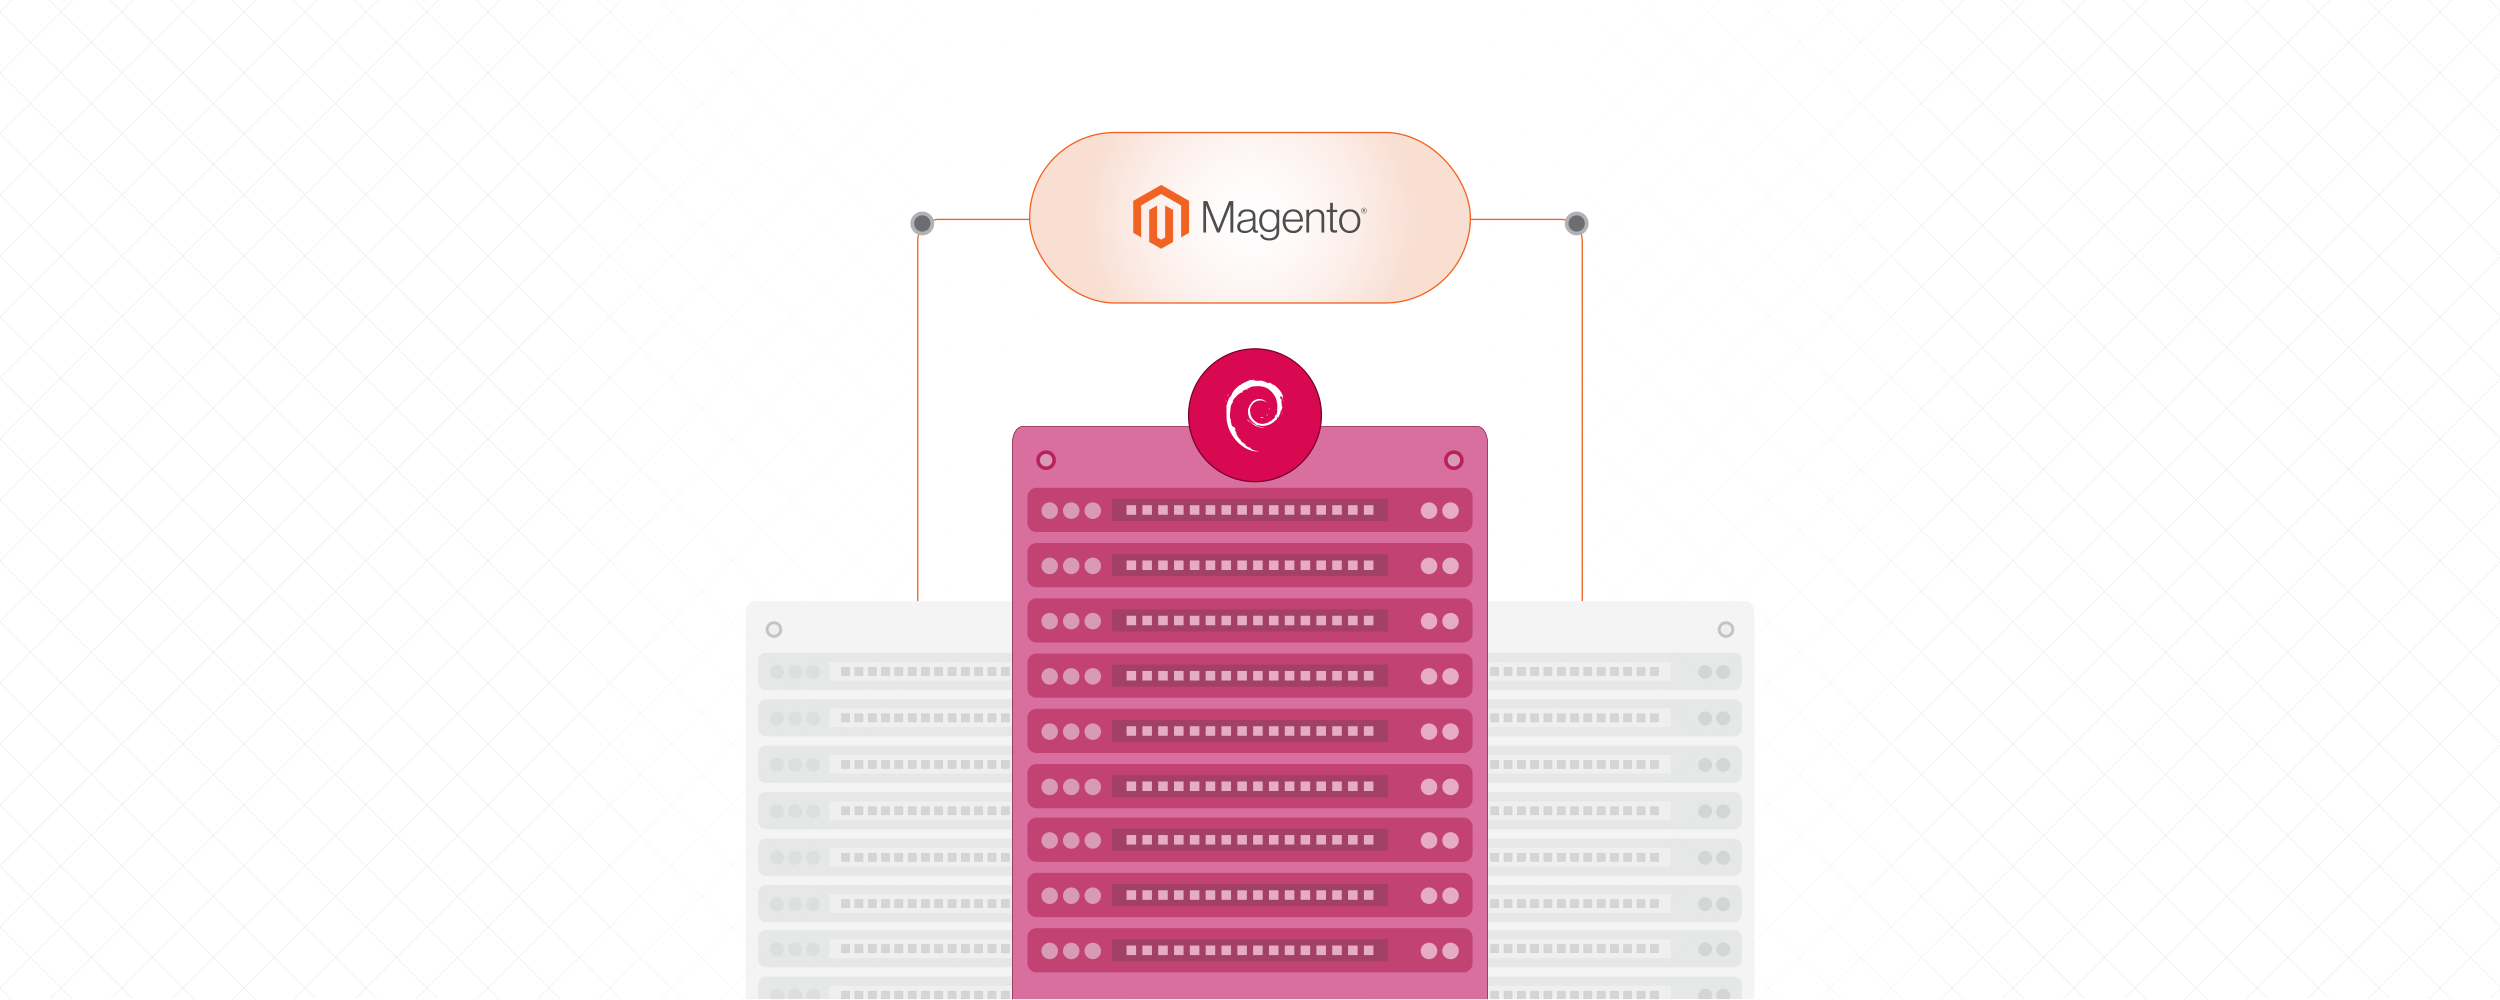 <?xml version="1.0" encoding="UTF-8"?><svg id="Layer_1" xmlns="http://www.w3.org/2000/svg" xmlns:xlink="http://www.w3.org/1999/xlink" viewBox="0 0 1000 400"><defs><clipPath id="clippath"><rect x="0" y="-.042" width="1000" height="399.723" fill="none" stroke-width="0"/></clipPath><clipPath id="clippath-1"><rect x="0" y="-.042" width="1000" height="400.084" fill="none" stroke-width="0"/></clipPath><linearGradient id="linear-gradient" x1="207.915" y1="199.958" x2="792.085" y2="199.958" gradientUnits="userSpaceOnUse"><stop offset="0" stop-color="#fff" stop-opacity="0"/><stop offset=".002" stop-color="#fff" stop-opacity=".01"/><stop offset=".043" stop-color="#fff" stop-opacity=".215"/><stop offset=".085" stop-color="#fff" stop-opacity=".399"/><stop offset=".13" stop-color="#fff" stop-opacity=".56"/><stop offset=".177" stop-color="#fff" stop-opacity=".697"/><stop offset=".226" stop-color="#fff" stop-opacity=".807"/><stop offset=".279" stop-color="#fff" stop-opacity=".893"/><stop offset=".337" stop-color="#fff" stop-opacity=".953"/><stop offset=".404" stop-color="#fff" stop-opacity=".989"/><stop offset=".501" stop-color="#fff"/><stop offset=".606" stop-color="#fff" stop-opacity=".99"/><stop offset=".672" stop-color="#fff" stop-opacity=".956"/><stop offset=".728" stop-color="#fff" stop-opacity=".898"/><stop offset=".778" stop-color="#fff" stop-opacity=".816"/><stop offset=".824" stop-color="#fff" stop-opacity=".71"/><stop offset=".868" stop-color="#fff" stop-opacity=".58"/><stop offset=".909" stop-color="#fff" stop-opacity=".425"/><stop offset=".948" stop-color="#fff" stop-opacity=".246"/><stop offset=".985" stop-color="#fff" stop-opacity=".048"/><stop offset=".993" stop-color="#fff" stop-opacity="0"/></linearGradient><radialGradient id="radial-gradient" cx="500" cy="87.096" fx="500" fy="87.096" r="66.83" gradientUnits="userSpaceOnUse"><stop offset="0" stop-color="#fff"/><stop offset=".279" stop-color="#fefaf9"/><stop offset=".64" stop-color="#fceee9"/><stop offset="1" stop-color="#f9ded2"/></radialGradient><filter id="drop-shadow-1" filterUnits="userSpaceOnUse"><feOffset dx="2" dy="2"/><feGaussianBlur result="blur" stdDeviation="3"/><feFlood flood-color="#333" flood-opacity=".07"/><feComposite in2="blur" operator="in"/><feComposite in="SourceGraphic"/></filter></defs><g clip-path="url(#clippath)"><rect width="1000" height="400" fill="#fff" stroke-width="0"/><g clip-path="url(#clippath-1)"><rect x=".192" y="-.042" width="1000" height="400" fill="#fff" stroke-width="0"/><g opacity=".54"><line x1="259.852" y1="-425.96" x2="-413.617" y2="247.509" fill="#fff" stroke="#dadbdc" stroke-miterlimit="10" stroke-width=".25"/><line x1="276.107" y1="-417.814" x2="-397.361" y2="255.655" fill="#fff" stroke="#dadbdc" stroke-miterlimit="10" stroke-width=".25"/><line x1="292.363" y1="-409.668" x2="-381.106" y2="263.801" fill="#fff" stroke="#dadbdc" stroke-miterlimit="10" stroke-width=".25"/><line x1="308.619" y1="-401.522" x2="-364.85" y2="271.947" fill="#fff" stroke="#dadbdc" stroke-miterlimit="10" stroke-width=".25"/><line x1="324.874" y1="-393.376" x2="-348.595" y2="280.093" fill="#fff" stroke="#dadbdc" stroke-miterlimit="10" stroke-width=".25"/><line x1="341.13" y1="-385.23" x2="-332.339" y2="288.239" fill="#fff" stroke="#dadbdc" stroke-miterlimit="10" stroke-width=".25"/><line x1="357.385" y1="-377.084" x2="-316.083" y2="296.385" fill="#fff" stroke="#dadbdc" stroke-miterlimit="10" stroke-width=".25"/><line x1="373.641" y1="-368.938" x2="-299.828" y2="304.531" fill="#fff" stroke="#dadbdc" stroke-miterlimit="10" stroke-width=".25"/><line x1="389.897" y1="-360.792" x2="-283.572" y2="312.677" fill="#fff" stroke="#dadbdc" stroke-miterlimit="10" stroke-width=".25"/><line x1="406.152" y1="-352.646" x2="-267.317" y2="320.823" fill="#fff" stroke="#dadbdc" stroke-miterlimit="10" stroke-width=".25"/><line x1="422.408" y1="-344.5" x2="-251.061" y2="328.969" fill="#fff" stroke="#dadbdc" stroke-miterlimit="10" stroke-width=".25"/><line x1="438.663" y1="-336.354" x2="-234.805" y2="337.115" fill="#fff" stroke="#dadbdc" stroke-miterlimit="10" stroke-width=".25"/><line x1="454.919" y1="-328.208" x2="-218.55" y2="345.261" fill="#fff" stroke="#dadbdc" stroke-miterlimit="10" stroke-width=".25"/><line x1="471.175" y1="-320.062" x2="-202.294" y2="353.407" fill="#fff" stroke="#dadbdc" stroke-miterlimit="10" stroke-width=".25"/><line x1="487.43" y1="-311.916" x2="-186.038" y2="361.553" fill="#fff" stroke="#dadbdc" stroke-miterlimit="10" stroke-width=".25"/><line x1="503.686" y1="-303.77" x2="-169.783" y2="369.699" fill="#fff" stroke="#dadbdc" stroke-miterlimit="10" stroke-width=".25"/><line x1="519.942" y1="-295.624" x2="-153.527" y2="377.845" fill="#fff" stroke="#dadbdc" stroke-miterlimit="10" stroke-width=".25"/><line x1="536.197" y1="-287.478" x2="-137.272" y2="385.991" fill="#fff" stroke="#dadbdc" stroke-miterlimit="10" stroke-width=".25"/><line x1="552.453" y1="-279.332" x2="-121.016" y2="394.137" fill="#fff" stroke="#dadbdc" stroke-miterlimit="10" stroke-width=".25"/><line x1="568.708" y1="-271.186" x2="-104.76" y2="402.283" fill="#fff" stroke="#dadbdc" stroke-miterlimit="10" stroke-width=".25"/><line x1="584.964" y1="-263.04" x2="-88.505" y2="410.429" fill="#fff" stroke="#dadbdc" stroke-miterlimit="10" stroke-width=".25"/><line x1="601.22" y1="-254.894" x2="-72.249" y2="418.575" fill="#fff" stroke="#dadbdc" stroke-miterlimit="10" stroke-width=".25"/><line x1="617.475" y1="-246.748" x2="-55.994" y2="426.721" fill="#fff" stroke="#dadbdc" stroke-miterlimit="10" stroke-width=".25"/><line x1="633.731" y1="-238.601" x2="-39.738" y2="434.867" fill="#fff" stroke="#dadbdc" stroke-miterlimit="10" stroke-width=".25"/><line x1="649.986" y1="-230.456" x2="-23.482" y2="443.013" fill="#fff" stroke="#dadbdc" stroke-miterlimit="10" stroke-width=".25"/><line x1="666.242" y1="-222.31" x2="-7.227" y2="451.159" fill="#fff" stroke="#dadbdc" stroke-miterlimit="10" stroke-width=".25"/><line x1="682.498" y1="-214.163" x2="9.029" y2="459.305" fill="#fff" stroke="#dadbdc" stroke-miterlimit="10" stroke-width=".25"/><line x1="698.753" y1="-206.017" x2="25.284" y2="467.451" fill="#fff" stroke="#dadbdc" stroke-miterlimit="10" stroke-width=".25"/><line x1="715.009" y1="-197.871" x2="41.54" y2="475.597" fill="#fff" stroke="#dadbdc" stroke-miterlimit="10" stroke-width=".25"/><line x1="731.264" y1="-189.725" x2="57.796" y2="483.743" fill="#fff" stroke="#dadbdc" stroke-miterlimit="10" stroke-width=".25"/><line x1="747.52" y1="-181.579" x2="74.051" y2="491.889" fill="#fff" stroke="#dadbdc" stroke-miterlimit="10" stroke-width=".25"/><line x1="763.776" y1="-173.433" x2="90.307" y2="500.036" fill="#fff" stroke="#dadbdc" stroke-miterlimit="10" stroke-width=".25"/><line x1="780.031" y1="-165.287" x2="106.562" y2="508.182" fill="#fff" stroke="#dadbdc" stroke-miterlimit="10" stroke-width=".25"/><line x1="796.287" y1="-157.141" x2="122.818" y2="516.327" fill="#fff" stroke="#dadbdc" stroke-miterlimit="10" stroke-width=".25"/><line x1="812.543" y1="-148.995" x2="139.074" y2="524.474" fill="#fff" stroke="#dadbdc" stroke-miterlimit="10" stroke-width=".25"/><line x1="828.798" y1="-140.849" x2="155.329" y2="532.62" fill="#fff" stroke="#dadbdc" stroke-miterlimit="10" stroke-width=".25"/><line x1="845.054" y1="-132.703" x2="171.585" y2="540.766" fill="#fff" stroke="#dadbdc" stroke-miterlimit="10" stroke-width=".25"/><line x1="861.309" y1="-124.557" x2="187.84" y2="548.912" fill="#fff" stroke="#dadbdc" stroke-miterlimit="10" stroke-width=".25"/><line x1="877.565" y1="-116.411" x2="204.096" y2="557.058" fill="#fff" stroke="#dadbdc" stroke-miterlimit="10" stroke-width=".25"/><line x1="893.821" y1="-108.265" x2="220.352" y2="565.204" fill="#fff" stroke="#dadbdc" stroke-miterlimit="10" stroke-width=".25"/><line x1="910.076" y1="-100.119" x2="236.607" y2="573.35" fill="#fff" stroke="#dadbdc" stroke-miterlimit="10" stroke-width=".25"/><line x1="926.332" y1="-91.973" x2="252.863" y2="581.496" fill="#fff" stroke="#dadbdc" stroke-miterlimit="10" stroke-width=".25"/><line x1="942.587" y1="-83.827" x2="269.119" y2="589.642" fill="#fff" stroke="#dadbdc" stroke-miterlimit="10" stroke-width=".25"/><line x1="958.843" y1="-75.681" x2="285.374" y2="597.788" fill="#fff" stroke="#dadbdc" stroke-miterlimit="10" stroke-width=".25"/><line x1="975.099" y1="-67.535" x2="301.63" y2="605.934" fill="#fff" stroke="#dadbdc" stroke-miterlimit="10" stroke-width=".25"/><line x1="991.354" y1="-59.389" x2="317.885" y2="614.08" fill="#fff" stroke="#dadbdc" stroke-miterlimit="10" stroke-width=".25"/><line x1="1007.61" y1="-51.243" x2="334.141" y2="622.226" fill="#fff" stroke="#dadbdc" stroke-miterlimit="10" stroke-width=".25"/><line x1="1023.865" y1="-43.097" x2="350.397" y2="630.372" fill="#fff" stroke="#dadbdc" stroke-miterlimit="10" stroke-width=".25"/><line x1="1040.121" y1="-34.951" x2="366.652" y2="638.518" fill="#fff" stroke="#dadbdc" stroke-miterlimit="10" stroke-width=".25"/><line x1="1056.377" y1="-26.805" x2="382.908" y2="646.664" fill="#fff" stroke="#dadbdc" stroke-miterlimit="10" stroke-width=".25"/><line x1="1072.632" y1="-18.659" x2="399.163" y2="654.81" fill="#fff" stroke="#dadbdc" stroke-miterlimit="10" stroke-width=".25"/><line x1="1088.888" y1="-10.513" x2="415.419" y2="662.956" fill="#fff" stroke="#dadbdc" stroke-miterlimit="10" stroke-width=".25"/><line x1="1105.143" y1="-2.367" x2="431.675" y2="671.102" fill="#fff" stroke="#dadbdc" stroke-miterlimit="10" stroke-width=".25"/><line x1="1121.399" y1="5.779" x2="447.93" y2="679.248" fill="#fff" stroke="#dadbdc" stroke-miterlimit="10" stroke-width=".25"/><line x1="1137.655" y1="13.925" x2="464.186" y2="687.394" fill="#fff" stroke="#dadbdc" stroke-miterlimit="10" stroke-width=".25"/><line x1="1153.91" y1="22.071" x2="480.442" y2="695.54" fill="#fff" stroke="#dadbdc" stroke-miterlimit="10" stroke-width=".25"/><line x1="1170.166" y1="30.217" x2="496.697" y2="703.686" fill="#fff" stroke="#dadbdc" stroke-miterlimit="10" stroke-width=".25"/><line x1="1186.421" y1="38.363" x2="512.953" y2="711.832" fill="#fff" stroke="#dadbdc" stroke-miterlimit="10" stroke-width=".25"/><line x1="1202.677" y1="46.51" x2="529.208" y2="719.978" fill="#fff" stroke="#dadbdc" stroke-miterlimit="10" stroke-width=".25"/><line x1="1218.933" y1="54.656" x2="545.464" y2="728.124" fill="#fff" stroke="#dadbdc" stroke-miterlimit="10" stroke-width=".25"/><line x1="1235.188" y1="62.801" x2="561.72" y2="736.27" fill="#fff" stroke="#dadbdc" stroke-miterlimit="10" stroke-width=".25"/><line x1="1251.444" y1="70.948" x2="577.975" y2="744.416" fill="#fff" stroke="#dadbdc" stroke-miterlimit="10" stroke-width=".25"/><line x1="1267.699" y1="79.094" x2="594.231" y2="752.562" fill="#fff" stroke="#dadbdc" stroke-miterlimit="10" stroke-width=".25"/><line x1="1283.955" y1="87.24" x2="610.486" y2="760.708" fill="#fff" stroke="#dadbdc" stroke-miterlimit="10" stroke-width=".25"/><line x1="1300.211" y1="95.386" x2="626.742" y2="768.854" fill="#fff" stroke="#dadbdc" stroke-miterlimit="10" stroke-width=".25"/><line x1="1316.466" y1="103.532" x2="642.998" y2="777" fill="#fff" stroke="#dadbdc" stroke-miterlimit="10" stroke-width=".25"/><line x1="1332.722" y1="111.678" x2="659.253" y2="785.146" fill="#fff" stroke="#dadbdc" stroke-miterlimit="10" stroke-width=".25"/><line x1="1348.978" y1="119.824" x2="675.509" y2="793.293" fill="#fff" stroke="#dadbdc" stroke-miterlimit="10" stroke-width=".25"/><line x1="1365.233" y1="127.97" x2="691.764" y2="801.438" fill="#fff" stroke="#dadbdc" stroke-miterlimit="10" stroke-width=".25"/><line x1="1381.489" y1="136.116" x2="708.02" y2="809.585" fill="#fff" stroke="#dadbdc" stroke-miterlimit="10" stroke-width=".25"/><line x1="1397.744" y1="144.262" x2="724.276" y2="817.731" fill="#fff" stroke="#dadbdc" stroke-miterlimit="10" stroke-width=".25"/><line x1="1414" y1="152.408" x2="740.531" y2="825.877" fill="#fff" stroke="#dadbdc" stroke-miterlimit="10" stroke-width=".25"/></g><g opacity=".54"><line x1="740.531" y1="-425.96" x2="1414" y2="247.509" fill="#fff" stroke="#dadbdc" stroke-miterlimit="10" stroke-width=".25"/><line x1="724.276" y1="-417.814" x2="1397.744" y2="255.655" fill="#fff" stroke="#dadbdc" stroke-miterlimit="10" stroke-width=".25"/><line x1="708.02" y1="-409.668" x2="1381.489" y2="263.801" fill="#fff" stroke="#dadbdc" stroke-miterlimit="10" stroke-width=".25"/><line x1="691.764" y1="-401.522" x2="1365.233" y2="271.947" fill="#fff" stroke="#dadbdc" stroke-miterlimit="10" stroke-width=".25"/><line x1="675.509" y1="-393.376" x2="1348.978" y2="280.093" fill="#fff" stroke="#dadbdc" stroke-miterlimit="10" stroke-width=".25"/><line x1="659.253" y1="-385.23" x2="1332.722" y2="288.239" fill="#fff" stroke="#dadbdc" stroke-miterlimit="10" stroke-width=".25"/><line x1="642.998" y1="-377.084" x2="1316.466" y2="296.385" fill="#fff" stroke="#dadbdc" stroke-miterlimit="10" stroke-width=".25"/><line x1="626.742" y1="-368.938" x2="1300.211" y2="304.531" fill="#fff" stroke="#dadbdc" stroke-miterlimit="10" stroke-width=".25"/><line x1="610.486" y1="-360.792" x2="1283.955" y2="312.677" fill="#fff" stroke="#dadbdc" stroke-miterlimit="10" stroke-width=".25"/><line x1="594.231" y1="-352.646" x2="1267.699" y2="320.823" fill="#fff" stroke="#dadbdc" stroke-miterlimit="10" stroke-width=".25"/><line x1="577.975" y1="-344.5" x2="1251.444" y2="328.969" fill="#fff" stroke="#dadbdc" stroke-miterlimit="10" stroke-width=".25"/><line x1="561.72" y1="-336.354" x2="1235.188" y2="337.115" fill="#fff" stroke="#dadbdc" stroke-miterlimit="10" stroke-width=".25"/><line x1="545.464" y1="-328.208" x2="1218.933" y2="345.261" fill="#fff" stroke="#dadbdc" stroke-miterlimit="10" stroke-width=".25"/><line x1="529.208" y1="-320.062" x2="1202.677" y2="353.407" fill="#fff" stroke="#dadbdc" stroke-miterlimit="10" stroke-width=".25"/><line x1="512.953" y1="-311.916" x2="1186.421" y2="361.553" fill="#fff" stroke="#dadbdc" stroke-miterlimit="10" stroke-width=".25"/><line x1="496.697" y1="-303.77" x2="1170.166" y2="369.699" fill="#fff" stroke="#dadbdc" stroke-miterlimit="10" stroke-width=".25"/><line x1="480.442" y1="-295.624" x2="1153.91" y2="377.845" fill="#fff" stroke="#dadbdc" stroke-miterlimit="10" stroke-width=".25"/><line x1="464.186" y1="-287.478" x2="1137.655" y2="385.991" fill="#fff" stroke="#dadbdc" stroke-miterlimit="10" stroke-width=".25"/><line x1="447.93" y1="-279.332" x2="1121.399" y2="394.137" fill="#fff" stroke="#dadbdc" stroke-miterlimit="10" stroke-width=".25"/><line x1="431.675" y1="-271.186" x2="1105.143" y2="402.283" fill="#fff" stroke="#dadbdc" stroke-miterlimit="10" stroke-width=".25"/><line x1="415.419" y1="-263.04" x2="1088.888" y2="410.429" fill="#fff" stroke="#dadbdc" stroke-miterlimit="10" stroke-width=".25"/><line x1="399.163" y1="-254.894" x2="1072.632" y2="418.575" fill="#fff" stroke="#dadbdc" stroke-miterlimit="10" stroke-width=".25"/><line x1="382.908" y1="-246.748" x2="1056.377" y2="426.721" fill="#fff" stroke="#dadbdc" stroke-miterlimit="10" stroke-width=".25"/><line x1="366.652" y1="-238.601" x2="1040.121" y2="434.867" fill="#fff" stroke="#dadbdc" stroke-miterlimit="10" stroke-width=".25"/><line x1="350.397" y1="-230.456" x2="1023.865" y2="443.013" fill="#fff" stroke="#dadbdc" stroke-miterlimit="10" stroke-width=".25"/><line x1="334.141" y1="-222.31" x2="1007.61" y2="451.159" fill="#fff" stroke="#dadbdc" stroke-miterlimit="10" stroke-width=".25"/><line x1="317.885" y1="-214.163" x2="991.354" y2="459.305" fill="#fff" stroke="#dadbdc" stroke-miterlimit="10" stroke-width=".25"/><line x1="301.63" y1="-206.017" x2="975.099" y2="467.451" fill="#fff" stroke="#dadbdc" stroke-miterlimit="10" stroke-width=".25"/><line x1="285.374" y1="-197.871" x2="958.843" y2="475.597" fill="#fff" stroke="#dadbdc" stroke-miterlimit="10" stroke-width=".25"/><line x1="269.119" y1="-189.725" x2="942.587" y2="483.743" fill="#fff" stroke="#dadbdc" stroke-miterlimit="10" stroke-width=".25"/><line x1="252.863" y1="-181.579" x2="926.332" y2="491.889" fill="#fff" stroke="#dadbdc" stroke-miterlimit="10" stroke-width=".25"/><line x1="236.607" y1="-173.433" x2="910.076" y2="500.036" fill="#fff" stroke="#dadbdc" stroke-miterlimit="10" stroke-width=".25"/><line x1="220.352" y1="-165.287" x2="893.821" y2="508.182" fill="#fff" stroke="#dadbdc" stroke-miterlimit="10" stroke-width=".25"/><line x1="204.096" y1="-157.141" x2="877.565" y2="516.327" fill="#fff" stroke="#dadbdc" stroke-miterlimit="10" stroke-width=".25"/><line x1="187.84" y1="-148.995" x2="861.309" y2="524.474" fill="#fff" stroke="#dadbdc" stroke-miterlimit="10" stroke-width=".25"/><line x1="171.585" y1="-140.849" x2="845.054" y2="532.62" fill="#fff" stroke="#dadbdc" stroke-miterlimit="10" stroke-width=".25"/><line x1="155.329" y1="-132.703" x2="828.798" y2="540.766" fill="#fff" stroke="#dadbdc" stroke-miterlimit="10" stroke-width=".25"/><line x1="139.074" y1="-124.557" x2="812.543" y2="548.912" fill="#fff" stroke="#dadbdc" stroke-miterlimit="10" stroke-width=".25"/><line x1="122.818" y1="-116.411" x2="796.287" y2="557.058" fill="#fff" stroke="#dadbdc" stroke-miterlimit="10" stroke-width=".25"/><line x1="106.562" y1="-108.265" x2="780.031" y2="565.204" fill="#fff" stroke="#dadbdc" stroke-miterlimit="10" stroke-width=".25"/><line x1="90.307" y1="-100.119" x2="763.776" y2="573.35" fill="#fff" stroke="#dadbdc" stroke-miterlimit="10" stroke-width=".25"/><line x1="74.051" y1="-91.973" x2="747.52" y2="581.496" fill="#fff" stroke="#dadbdc" stroke-miterlimit="10" stroke-width=".25"/><line x1="57.796" y1="-83.827" x2="731.264" y2="589.642" fill="#fff" stroke="#dadbdc" stroke-miterlimit="10" stroke-width=".25"/><line x1="41.54" y1="-75.681" x2="715.009" y2="597.788" fill="#fff" stroke="#dadbdc" stroke-miterlimit="10" stroke-width=".25"/><line x1="25.284" y1="-67.535" x2="698.753" y2="605.934" fill="#fff" stroke="#dadbdc" stroke-miterlimit="10" stroke-width=".25"/><line x1="9.029" y1="-59.389" x2="682.498" y2="614.08" fill="#fff" stroke="#dadbdc" stroke-miterlimit="10" stroke-width=".25"/><line x1="-7.227" y1="-51.243" x2="666.242" y2="622.226" fill="#fff" stroke="#dadbdc" stroke-miterlimit="10" stroke-width=".25"/><line x1="-23.482" y1="-43.097" x2="649.986" y2="630.372" fill="#fff" stroke="#dadbdc" stroke-miterlimit="10" stroke-width=".25"/><line x1="-39.738" y1="-34.951" x2="633.731" y2="638.518" fill="#fff" stroke="#dadbdc" stroke-miterlimit="10" stroke-width=".25"/><line x1="-55.994" y1="-26.805" x2="617.475" y2="646.664" fill="#fff" stroke="#dadbdc" stroke-miterlimit="10" stroke-width=".25"/><line x1="-72.249" y1="-18.659" x2="601.22" y2="654.81" fill="#fff" stroke="#dadbdc" stroke-miterlimit="10" stroke-width=".25"/><line x1="-88.505" y1="-10.513" x2="584.964" y2="662.956" fill="#fff" stroke="#dadbdc" stroke-miterlimit="10" stroke-width=".25"/><line x1="-104.76" y1="-2.367" x2="568.708" y2="671.102" fill="#fff" stroke="#dadbdc" stroke-miterlimit="10" stroke-width=".25"/><line x1="-121.016" y1="5.779" x2="552.453" y2="679.248" fill="#fff" stroke="#dadbdc" stroke-miterlimit="10" stroke-width=".25"/><line x1="-137.272" y1="13.925" x2="536.197" y2="687.394" fill="#fff" stroke="#dadbdc" stroke-miterlimit="10" stroke-width=".25"/><line x1="-153.527" y1="22.071" x2="519.942" y2="695.54" fill="#fff" stroke="#dadbdc" stroke-miterlimit="10" stroke-width=".25"/><line x1="-169.783" y1="30.217" x2="503.686" y2="703.686" fill="#fff" stroke="#dadbdc" stroke-miterlimit="10" stroke-width=".25"/><line x1="-186.038" y1="38.363" x2="487.43" y2="711.832" fill="#fff" stroke="#dadbdc" stroke-miterlimit="10" stroke-width=".25"/><line x1="-202.294" y1="46.51" x2="471.175" y2="719.978" fill="#fff" stroke="#dadbdc" stroke-miterlimit="10" stroke-width=".25"/><line x1="-218.55" y1="54.656" x2="454.919" y2="728.124" fill="#fff" stroke="#dadbdc" stroke-miterlimit="10" stroke-width=".25"/><line x1="-234.805" y1="62.801" x2="438.663" y2="736.27" fill="#fff" stroke="#dadbdc" stroke-miterlimit="10" stroke-width=".25"/><line x1="-251.061" y1="70.948" x2="422.408" y2="744.416" fill="#fff" stroke="#dadbdc" stroke-miterlimit="10" stroke-width=".25"/><line x1="-267.317" y1="79.094" x2="406.152" y2="752.562" fill="#fff" stroke="#dadbdc" stroke-miterlimit="10" stroke-width=".25"/><line x1="-283.572" y1="87.24" x2="389.897" y2="760.708" fill="#fff" stroke="#dadbdc" stroke-miterlimit="10" stroke-width=".25"/><line x1="-299.828" y1="95.386" x2="373.641" y2="768.854" fill="#fff" stroke="#dadbdc" stroke-miterlimit="10" stroke-width=".25"/><line x1="-316.083" y1="103.532" x2="357.385" y2="777" fill="#fff" stroke="#dadbdc" stroke-miterlimit="10" stroke-width=".25"/><line x1="-332.339" y1="111.678" x2="341.13" y2="785.146" fill="#fff" stroke="#dadbdc" stroke-miterlimit="10" stroke-width=".25"/><line x1="-348.595" y1="119.824" x2="324.874" y2="793.293" fill="#fff" stroke="#dadbdc" stroke-miterlimit="10" stroke-width=".25"/><line x1="-364.85" y1="127.97" x2="308.619" y2="801.438" fill="#fff" stroke="#dadbdc" stroke-miterlimit="10" stroke-width=".25"/><line x1="-381.106" y1="136.116" x2="292.363" y2="809.585" fill="#fff" stroke="#dadbdc" stroke-miterlimit="10" stroke-width=".25"/><line x1="-397.361" y1="144.262" x2="276.107" y2="817.731" fill="#fff" stroke="#dadbdc" stroke-miterlimit="10" stroke-width=".25"/><line x1="-413.617" y1="152.408" x2="259.852" y2="825.877" fill="#fff" stroke="#dadbdc" stroke-miterlimit="10" stroke-width=".25"/></g></g><rect x="207.915" y="-.042" width="584.17" height="400" fill="url(#linear-gradient)" stroke-width="0"/><path d="M367.107,240.461V96.239c0-4.688,3.8-8.489,8.489-8.489h248.809c4.688,0,8.489,3.8,8.489,8.489v144.223" fill="none" fill-rule="evenodd" stroke="#f26322" stroke-miterlimit="10" stroke-width=".53"/><circle cx="368.921" cy="89.385" r="4.769" fill="#b0b2b4" stroke-width="0"/><circle cx="368.921" cy="89.385" r="3.263" fill="#6d6e71" stroke-width="0"/><circle cx="630.673" cy="89.385" r="4.769" fill="#b0b2b4" stroke-width="0"/><circle cx="630.673" cy="89.385" r="3.263" fill="#6d6e71" stroke-width="0"/><g opacity=".43"><g id="Layer_1-2"><path d="M301.742,240.461h152.841c1.916,0,3.484,2.466,3.484,5.48v190.78h-159.809v-190.78c0-3.014,1.568-5.48,3.484-5.48h0Z" fill="#e5e6e6" fill-rule="evenodd" stroke-width="0"/><path d="M306.36,261.107h143.606c1.684,0,3.062,1.381,3.062,3.062v8.744c0,1.681-1.381,3.062-3.062,3.062h-143.606c-1.681,0-3.062-1.378-3.062-3.062v-8.744c0-1.684,1.378-3.062,3.062-3.062h0Z" fill="#c5c7c8" fill-rule="evenodd" stroke-width="0"/><circle cx="310.793" cy="268.782" r="2.786" fill="#b0b2b4" stroke-width="0"/><circle cx="318.04" cy="268.782" r="2.786" fill="#b0b2b4" stroke-width="0"/><circle cx="325.287" cy="268.782" r="2.786" fill="#b0b2b4" stroke-width="0"/><circle cx="438.368" cy="268.782" r="2.786" fill="#9b9da0" stroke-width="0"/><circle cx="445.616" cy="268.782" r="2.786" fill="#9b9da0" stroke-width="0"/><rect x="331.706" y="264.823" width="92.913" height="7.433" fill="#dadbdc" stroke-width="0"/><rect x="336.648" y="266.964" width="3.209" height="3.209" fill="#9b9da0" stroke="#87898c" stroke-miterlimit="10" stroke-width=".227"/><rect x="341.969" y="266.964" width="3.209" height="3.209" fill="#9b9da0" stroke="#87898c" stroke-miterlimit="10" stroke-width=".227"/><rect x="347.291" y="266.964" width="3.209" height="3.209" fill="#9b9da0" stroke="#87898c" stroke-miterlimit="10" stroke-width=".227"/><rect x="352.612" y="266.964" width="3.209" height="3.209" fill="#9b9da0" stroke="#87898c" stroke-miterlimit="10" stroke-width=".227"/><rect x="357.933" y="266.964" width="3.209" height="3.209" fill="#9b9da0" stroke="#87898c" stroke-miterlimit="10" stroke-width=".227"/><rect x="363.255" y="266.964" width="3.209" height="3.209" fill="#9b9da0" stroke="#87898c" stroke-miterlimit="10" stroke-width=".227"/><rect x="368.576" y="266.964" width="3.209" height="3.209" fill="#9b9da0" stroke="#87898c" stroke-miterlimit="10" stroke-width=".227"/><rect x="373.897" y="266.964" width="3.209" height="3.209" fill="#9b9da0" stroke="#87898c" stroke-miterlimit="10" stroke-width=".227"/><rect x="379.219" y="266.964" width="3.209" height="3.209" fill="#9b9da0" stroke="#87898c" stroke-miterlimit="10" stroke-width=".227"/><rect x="384.54" y="266.964" width="3.209" height="3.209" fill="#9b9da0" stroke="#87898c" stroke-miterlimit="10" stroke-width=".227"/><rect x="389.862" y="266.964" width="3.209" height="3.209" fill="#9b9da0" stroke="#87898c" stroke-miterlimit="10" stroke-width=".227"/><rect x="395.183" y="266.964" width="3.209" height="3.209" fill="#9b9da0" stroke="#87898c" stroke-miterlimit="10" stroke-width=".227"/><rect x="400.503" y="266.964" width="3.209" height="3.209" fill="#9b9da0" stroke="#87898c" stroke-miterlimit="10" stroke-width=".227"/><rect x="405.825" y="266.964" width="3.209" height="3.209" fill="#9b9da0" stroke="#87898c" stroke-miterlimit="10" stroke-width=".227"/><rect x="411.146" y="266.964" width="3.209" height="3.209" fill="#9b9da0" stroke="#87898c" stroke-miterlimit="10" stroke-width=".227"/><rect x="416.468" y="266.964" width="3.209" height="3.209" fill="#9b9da0" stroke="#87898c" stroke-miterlimit="10" stroke-width=".227"/><path d="M306.36,279.689h143.606c1.684,0,3.062,1.381,3.062,3.062v8.744c0,1.681-1.381,3.062-3.062,3.062h-143.606c-1.681,0-3.062-1.378-3.062-3.062v-8.744c0-1.684,1.378-3.062,3.062-3.062h0Z" fill="#c5c7c8" fill-rule="evenodd" stroke-width="0"/><circle cx="310.793" cy="287.364" r="2.786" fill="#b0b2b4" stroke-width="0"/><circle cx="318.04" cy="287.364" r="2.786" fill="#b0b2b4" stroke-width="0"/><circle cx="325.287" cy="287.364" r="2.786" fill="#b0b2b4" stroke-width="0"/><circle cx="438.368" cy="287.364" r="2.786" fill="#9b9da0" stroke-width="0"/><circle cx="445.616" cy="287.364" r="2.786" fill="#9b9da0" stroke-width="0"/><rect x="331.706" y="283.405" width="92.913" height="7.433" fill="#dadbdc" stroke-width="0"/><rect x="336.648" y="285.546" width="3.209" height="3.209" fill="#9b9da0" stroke="#87898c" stroke-miterlimit="10" stroke-width=".227"/><rect x="341.969" y="285.546" width="3.209" height="3.209" fill="#9b9da0" stroke="#87898c" stroke-miterlimit="10" stroke-width=".227"/><rect x="347.291" y="285.546" width="3.209" height="3.209" fill="#9b9da0" stroke="#87898c" stroke-miterlimit="10" stroke-width=".227"/><rect x="352.612" y="285.546" width="3.209" height="3.209" fill="#9b9da0" stroke="#87898c" stroke-miterlimit="10" stroke-width=".227"/><rect x="357.933" y="285.546" width="3.209" height="3.209" fill="#9b9da0" stroke="#87898c" stroke-miterlimit="10" stroke-width=".227"/><rect x="363.255" y="285.546" width="3.209" height="3.209" fill="#9b9da0" stroke="#87898c" stroke-miterlimit="10" stroke-width=".227"/><rect x="368.576" y="285.546" width="3.209" height="3.209" fill="#9b9da0" stroke="#87898c" stroke-miterlimit="10" stroke-width=".227"/><rect x="373.897" y="285.546" width="3.209" height="3.209" fill="#9b9da0" stroke="#87898c" stroke-miterlimit="10" stroke-width=".227"/><rect x="379.219" y="285.546" width="3.209" height="3.209" fill="#9b9da0" stroke="#87898c" stroke-miterlimit="10" stroke-width=".227"/><rect x="384.54" y="285.546" width="3.209" height="3.209" fill="#9b9da0" stroke="#87898c" stroke-miterlimit="10" stroke-width=".227"/><rect x="389.862" y="285.546" width="3.209" height="3.209" fill="#9b9da0" stroke="#87898c" stroke-miterlimit="10" stroke-width=".227"/><rect x="395.183" y="285.546" width="3.209" height="3.209" fill="#9b9da0" stroke="#87898c" stroke-miterlimit="10" stroke-width=".227"/><rect x="400.503" y="285.546" width="3.209" height="3.209" fill="#9b9da0" stroke="#87898c" stroke-miterlimit="10" stroke-width=".227"/><rect x="405.825" y="285.546" width="3.209" height="3.209" fill="#9b9da0" stroke="#87898c" stroke-miterlimit="10" stroke-width=".227"/><rect x="411.146" y="285.546" width="3.209" height="3.209" fill="#9b9da0" stroke="#87898c" stroke-miterlimit="10" stroke-width=".227"/><rect x="416.468" y="285.546" width="3.209" height="3.209" fill="#9b9da0" stroke="#87898c" stroke-miterlimit="10" stroke-width=".227"/><path d="M306.36,298.271h143.606c1.684,0,3.062,1.381,3.062,3.062v8.744c0,1.681-1.381,3.062-3.062,3.062h-143.606c-1.681,0-3.062-1.378-3.062-3.062v-8.744c0-1.684,1.378-3.062,3.062-3.062h0Z" fill="#c5c7c8" fill-rule="evenodd" stroke-width="0"/><circle cx="310.793" cy="305.946" r="2.786" fill="#b0b2b4" stroke-width="0"/><circle cx="318.04" cy="305.946" r="2.786" fill="#b0b2b4" stroke-width="0"/><circle cx="325.287" cy="305.946" r="2.786" fill="#b0b2b4" stroke-width="0"/><circle cx="438.368" cy="305.946" r="2.786" fill="#9b9da0" stroke-width="0"/><circle cx="445.616" cy="305.946" r="2.786" fill="#9b9da0" stroke-width="0"/><rect x="331.706" y="301.987" width="92.913" height="7.433" fill="#dadbdc" stroke-width="0"/><rect x="336.648" y="304.128" width="3.209" height="3.209" fill="#9b9da0" stroke="#87898c" stroke-miterlimit="10" stroke-width=".227"/><rect x="341.969" y="304.128" width="3.209" height="3.209" fill="#9b9da0" stroke="#87898c" stroke-miterlimit="10" stroke-width=".227"/><rect x="347.291" y="304.128" width="3.209" height="3.209" fill="#9b9da0" stroke="#87898c" stroke-miterlimit="10" stroke-width=".227"/><rect x="352.612" y="304.128" width="3.209" height="3.209" fill="#9b9da0" stroke="#87898c" stroke-miterlimit="10" stroke-width=".227"/><rect x="357.933" y="304.128" width="3.209" height="3.209" fill="#9b9da0" stroke="#87898c" stroke-miterlimit="10" stroke-width=".227"/><rect x="363.255" y="304.128" width="3.209" height="3.209" fill="#9b9da0" stroke="#87898c" stroke-miterlimit="10" stroke-width=".227"/><rect x="368.576" y="304.128" width="3.209" height="3.209" fill="#9b9da0" stroke="#87898c" stroke-miterlimit="10" stroke-width=".227"/><rect x="373.897" y="304.128" width="3.209" height="3.209" fill="#9b9da0" stroke="#87898c" stroke-miterlimit="10" stroke-width=".227"/><rect x="379.219" y="304.128" width="3.209" height="3.209" fill="#9b9da0" stroke="#87898c" stroke-miterlimit="10" stroke-width=".227"/><rect x="384.54" y="304.128" width="3.209" height="3.209" fill="#9b9da0" stroke="#87898c" stroke-miterlimit="10" stroke-width=".227"/><rect x="389.862" y="304.128" width="3.209" height="3.209" fill="#9b9da0" stroke="#87898c" stroke-miterlimit="10" stroke-width=".227"/><rect x="395.183" y="304.128" width="3.209" height="3.209" fill="#9b9da0" stroke="#87898c" stroke-miterlimit="10" stroke-width=".227"/><rect x="400.503" y="304.128" width="3.209" height="3.209" fill="#9b9da0" stroke="#87898c" stroke-miterlimit="10" stroke-width=".227"/><rect x="405.825" y="304.128" width="3.209" height="3.209" fill="#9b9da0" stroke="#87898c" stroke-miterlimit="10" stroke-width=".227"/><rect x="411.146" y="304.128" width="3.209" height="3.209" fill="#9b9da0" stroke="#87898c" stroke-miterlimit="10" stroke-width=".227"/><rect x="416.468" y="304.128" width="3.209" height="3.209" fill="#9b9da0" stroke="#87898c" stroke-miterlimit="10" stroke-width=".227"/><path d="M306.36,316.853h143.606c1.684,0,3.062,1.381,3.062,3.062v8.744c0,1.681-1.381,3.062-3.062,3.062h-143.606c-1.681,0-3.062-1.378-3.062-3.062v-8.744c0-1.684,1.378-3.062,3.062-3.062h0Z" fill="#c5c7c8" fill-rule="evenodd" stroke-width="0"/><circle cx="310.793" cy="324.528" r="2.786" fill="#b0b2b4" stroke-width="0"/><circle cx="318.04" cy="324.528" r="2.786" fill="#b0b2b4" stroke-width="0"/><circle cx="325.287" cy="324.528" r="2.786" fill="#b0b2b4" stroke-width="0"/><circle cx="438.368" cy="324.528" r="2.786" fill="#9b9da0" stroke-width="0"/><circle cx="445.616" cy="324.528" r="2.786" fill="#9b9da0" stroke-width="0"/><rect x="331.706" y="320.569" width="92.913" height="7.433" fill="#dadbdc" stroke-width="0"/><rect x="336.648" y="322.71" width="3.209" height="3.209" fill="#9b9da0" stroke="#87898c" stroke-miterlimit="10" stroke-width=".227"/><rect x="341.969" y="322.71" width="3.209" height="3.209" fill="#9b9da0" stroke="#87898c" stroke-miterlimit="10" stroke-width=".227"/><rect x="347.291" y="322.71" width="3.209" height="3.209" fill="#9b9da0" stroke="#87898c" stroke-miterlimit="10" stroke-width=".227"/><rect x="352.612" y="322.71" width="3.209" height="3.209" fill="#9b9da0" stroke="#87898c" stroke-miterlimit="10" stroke-width=".227"/><rect x="357.933" y="322.71" width="3.209" height="3.209" fill="#9b9da0" stroke="#87898c" stroke-miterlimit="10" stroke-width=".227"/><rect x="363.255" y="322.71" width="3.209" height="3.209" fill="#9b9da0" stroke="#87898c" stroke-miterlimit="10" stroke-width=".227"/><rect x="368.576" y="322.71" width="3.209" height="3.209" fill="#9b9da0" stroke="#87898c" stroke-miterlimit="10" stroke-width=".227"/><rect x="373.897" y="322.71" width="3.209" height="3.209" fill="#9b9da0" stroke="#87898c" stroke-miterlimit="10" stroke-width=".227"/><rect x="379.219" y="322.71" width="3.209" height="3.209" fill="#9b9da0" stroke="#87898c" stroke-miterlimit="10" stroke-width=".227"/><rect x="384.54" y="322.71" width="3.209" height="3.209" fill="#9b9da0" stroke="#87898c" stroke-miterlimit="10" stroke-width=".227"/><rect x="389.862" y="322.71" width="3.209" height="3.209" fill="#9b9da0" stroke="#87898c" stroke-miterlimit="10" stroke-width=".227"/><rect x="395.183" y="322.71" width="3.209" height="3.209" fill="#9b9da0" stroke="#87898c" stroke-miterlimit="10" stroke-width=".227"/><rect x="400.503" y="322.71" width="3.209" height="3.209" fill="#9b9da0" stroke="#87898c" stroke-miterlimit="10" stroke-width=".227"/><rect x="405.825" y="322.71" width="3.209" height="3.209" fill="#9b9da0" stroke="#87898c" stroke-miterlimit="10" stroke-width=".227"/><rect x="411.146" y="322.71" width="3.209" height="3.209" fill="#9b9da0" stroke="#87898c" stroke-miterlimit="10" stroke-width=".227"/><rect x="416.468" y="322.71" width="3.209" height="3.209" fill="#9b9da0" stroke="#87898c" stroke-miterlimit="10" stroke-width=".227"/><path d="M306.36,335.434h143.606c1.684,0,3.062,1.381,3.062,3.062v8.744c0,1.681-1.381,3.062-3.062,3.062h-143.606c-1.681,0-3.062-1.378-3.062-3.062v-8.744c0-1.684,1.378-3.062,3.062-3.062h0Z" fill="#c5c7c8" fill-rule="evenodd" stroke-width="0"/><circle cx="310.793" cy="343.11" r="2.786" fill="#b0b2b4" stroke-width="0"/><circle cx="318.04" cy="343.11" r="2.786" fill="#b0b2b4" stroke-width="0"/><circle cx="325.287" cy="343.11" r="2.786" fill="#b0b2b4" stroke-width="0"/><circle cx="438.368" cy="343.11" r="2.786" fill="#9b9da0" stroke-width="0"/><circle cx="445.616" cy="343.11" r="2.786" fill="#9b9da0" stroke-width="0"/><rect x="331.706" y="339.152" width="92.913" height="7.433" fill="#dadbdc" stroke-width="0"/><rect x="336.648" y="341.293" width="3.209" height="3.209" fill="#9b9da0" stroke="#87898c" stroke-miterlimit="10" stroke-width=".227"/><rect x="341.969" y="341.293" width="3.209" height="3.209" fill="#9b9da0" stroke="#87898c" stroke-miterlimit="10" stroke-width=".227"/><rect x="347.291" y="341.293" width="3.209" height="3.209" fill="#9b9da0" stroke="#87898c" stroke-miterlimit="10" stroke-width=".227"/><rect x="352.612" y="341.293" width="3.209" height="3.209" fill="#9b9da0" stroke="#87898c" stroke-miterlimit="10" stroke-width=".227"/><rect x="357.933" y="341.293" width="3.209" height="3.209" fill="#9b9da0" stroke="#87898c" stroke-miterlimit="10" stroke-width=".227"/><rect x="363.255" y="341.293" width="3.209" height="3.209" fill="#9b9da0" stroke="#87898c" stroke-miterlimit="10" stroke-width=".227"/><rect x="368.576" y="341.293" width="3.209" height="3.209" fill="#9b9da0" stroke="#87898c" stroke-miterlimit="10" stroke-width=".227"/><rect x="373.897" y="341.293" width="3.209" height="3.209" fill="#9b9da0" stroke="#87898c" stroke-miterlimit="10" stroke-width=".227"/><rect x="379.219" y="341.293" width="3.209" height="3.209" fill="#9b9da0" stroke="#87898c" stroke-miterlimit="10" stroke-width=".227"/><rect x="384.54" y="341.293" width="3.209" height="3.209" fill="#9b9da0" stroke="#87898c" stroke-miterlimit="10" stroke-width=".227"/><rect x="389.862" y="341.293" width="3.209" height="3.209" fill="#9b9da0" stroke="#87898c" stroke-miterlimit="10" stroke-width=".227"/><rect x="395.183" y="341.293" width="3.209" height="3.209" fill="#9b9da0" stroke="#87898c" stroke-miterlimit="10" stroke-width=".227"/><rect x="400.503" y="341.293" width="3.209" height="3.209" fill="#9b9da0" stroke="#87898c" stroke-miterlimit="10" stroke-width=".227"/><rect x="405.825" y="341.293" width="3.209" height="3.209" fill="#9b9da0" stroke="#87898c" stroke-miterlimit="10" stroke-width=".227"/><rect x="411.146" y="341.293" width="3.209" height="3.209" fill="#9b9da0" stroke="#87898c" stroke-miterlimit="10" stroke-width=".227"/><rect x="416.468" y="341.293" width="3.209" height="3.209" fill="#9b9da0" stroke="#87898c" stroke-miterlimit="10" stroke-width=".227"/><path d="M306.36,354.017h143.606c1.684,0,3.062,1.381,3.062,3.062v8.744c0,1.681-1.381,3.062-3.062,3.062h-143.606c-1.681,0-3.062-1.378-3.062-3.062v-8.744c0-1.684,1.378-3.062,3.062-3.062h0Z" fill="#c5c7c8" fill-rule="evenodd" stroke-width="0"/><circle cx="310.793" cy="361.692" r="2.786" fill="#b0b2b4" stroke-width="0"/><circle cx="318.04" cy="361.692" r="2.786" fill="#b0b2b4" stroke-width="0"/><circle cx="325.287" cy="361.692" r="2.786" fill="#b0b2b4" stroke-width="0"/><circle cx="438.368" cy="361.692" r="2.786" fill="#9b9da0" stroke-width="0"/><circle cx="445.616" cy="361.692" r="2.786" fill="#9b9da0" stroke-width="0"/><rect x="331.706" y="357.733" width="92.913" height="7.433" fill="#dadbdc" stroke-width="0"/><rect x="336.648" y="359.874" width="3.209" height="3.209" fill="#9b9da0" stroke="#87898c" stroke-miterlimit="10" stroke-width=".227"/><rect x="341.969" y="359.874" width="3.209" height="3.209" fill="#9b9da0" stroke="#87898c" stroke-miterlimit="10" stroke-width=".227"/><rect x="347.291" y="359.874" width="3.209" height="3.209" fill="#9b9da0" stroke="#87898c" stroke-miterlimit="10" stroke-width=".227"/><rect x="352.612" y="359.874" width="3.209" height="3.209" fill="#9b9da0" stroke="#87898c" stroke-miterlimit="10" stroke-width=".227"/><rect x="357.933" y="359.874" width="3.209" height="3.209" fill="#9b9da0" stroke="#87898c" stroke-miterlimit="10" stroke-width=".227"/><rect x="363.255" y="359.874" width="3.209" height="3.209" fill="#9b9da0" stroke="#87898c" stroke-miterlimit="10" stroke-width=".227"/><rect x="368.576" y="359.874" width="3.209" height="3.209" fill="#9b9da0" stroke="#87898c" stroke-miterlimit="10" stroke-width=".227"/><rect x="373.897" y="359.874" width="3.209" height="3.209" fill="#9b9da0" stroke="#87898c" stroke-miterlimit="10" stroke-width=".227"/><rect x="379.219" y="359.874" width="3.209" height="3.209" fill="#9b9da0" stroke="#87898c" stroke-miterlimit="10" stroke-width=".227"/><rect x="384.54" y="359.874" width="3.209" height="3.209" fill="#9b9da0" stroke="#87898c" stroke-miterlimit="10" stroke-width=".227"/><rect x="389.862" y="359.874" width="3.209" height="3.209" fill="#9b9da0" stroke="#87898c" stroke-miterlimit="10" stroke-width=".227"/><rect x="395.183" y="359.874" width="3.209" height="3.209" fill="#9b9da0" stroke="#87898c" stroke-miterlimit="10" stroke-width=".227"/><rect x="400.503" y="359.874" width="3.209" height="3.209" fill="#9b9da0" stroke="#87898c" stroke-miterlimit="10" stroke-width=".227"/><rect x="405.825" y="359.874" width="3.209" height="3.209" fill="#9b9da0" stroke="#87898c" stroke-miterlimit="10" stroke-width=".227"/><rect x="411.146" y="359.874" width="3.209" height="3.209" fill="#9b9da0" stroke="#87898c" stroke-miterlimit="10" stroke-width=".227"/><rect x="416.468" y="359.874" width="3.209" height="3.209" fill="#9b9da0" stroke="#87898c" stroke-miterlimit="10" stroke-width=".227"/><path d="M306.36,372.032h143.606c1.684,0,3.062,1.381,3.062,3.062v8.744c0,1.681-1.381,3.062-3.062,3.062h-143.606c-1.681,0-3.062-1.378-3.062-3.062v-8.744c0-1.684,1.378-3.062,3.062-3.062h0Z" fill="#c5c7c8" fill-rule="evenodd" stroke-width="0"/><circle cx="310.793" cy="379.707" r="2.786" fill="#b0b2b4" stroke-width="0"/><circle cx="318.04" cy="379.707" r="2.786" fill="#b0b2b4" stroke-width="0"/><circle cx="325.287" cy="379.707" r="2.786" fill="#b0b2b4" stroke-width="0"/><circle cx="438.368" cy="379.707" r="2.786" fill="#9b9da0" stroke-width="0"/><circle cx="445.616" cy="379.707" r="2.786" fill="#9b9da0" stroke-width="0"/><rect x="331.706" y="375.748" width="92.913" height="7.433" fill="#dadbdc" stroke-width="0"/><rect x="336.648" y="377.889" width="3.209" height="3.209" fill="#9b9da0" stroke="#87898c" stroke-miterlimit="10" stroke-width=".227"/><rect x="341.969" y="377.889" width="3.209" height="3.209" fill="#9b9da0" stroke="#87898c" stroke-miterlimit="10" stroke-width=".227"/><rect x="347.291" y="377.889" width="3.209" height="3.209" fill="#9b9da0" stroke="#87898c" stroke-miterlimit="10" stroke-width=".227"/><rect x="352.612" y="377.889" width="3.209" height="3.209" fill="#9b9da0" stroke="#87898c" stroke-miterlimit="10" stroke-width=".227"/><rect x="357.933" y="377.889" width="3.209" height="3.209" fill="#9b9da0" stroke="#87898c" stroke-miterlimit="10" stroke-width=".227"/><rect x="363.255" y="377.889" width="3.209" height="3.209" fill="#9b9da0" stroke="#87898c" stroke-miterlimit="10" stroke-width=".227"/><rect x="368.576" y="377.889" width="3.209" height="3.209" fill="#9b9da0" stroke="#87898c" stroke-miterlimit="10" stroke-width=".227"/><rect x="373.897" y="377.889" width="3.209" height="3.209" fill="#9b9da0" stroke="#87898c" stroke-miterlimit="10" stroke-width=".227"/><rect x="379.219" y="377.889" width="3.209" height="3.209" fill="#9b9da0" stroke="#87898c" stroke-miterlimit="10" stroke-width=".227"/><rect x="384.54" y="377.889" width="3.209" height="3.209" fill="#9b9da0" stroke="#87898c" stroke-miterlimit="10" stroke-width=".227"/><rect x="389.862" y="377.889" width="3.209" height="3.209" fill="#9b9da0" stroke="#87898c" stroke-miterlimit="10" stroke-width=".227"/><rect x="395.183" y="377.889" width="3.209" height="3.209" fill="#9b9da0" stroke="#87898c" stroke-miterlimit="10" stroke-width=".227"/><rect x="400.503" y="377.889" width="3.209" height="3.209" fill="#9b9da0" stroke="#87898c" stroke-miterlimit="10" stroke-width=".227"/><rect x="405.825" y="377.889" width="3.209" height="3.209" fill="#9b9da0" stroke="#87898c" stroke-miterlimit="10" stroke-width=".227"/><rect x="411.146" y="377.889" width="3.209" height="3.209" fill="#9b9da0" stroke="#87898c" stroke-miterlimit="10" stroke-width=".227"/><rect x="416.468" y="377.889" width="3.209" height="3.209" fill="#9b9da0" stroke="#87898c" stroke-miterlimit="10" stroke-width=".227"/><path d="M306.36,390.614h143.606c1.684,0,3.062,1.381,3.062,3.062v8.744c0,1.681-1.381,3.062-3.062,3.062h-143.606c-1.681,0-3.062-1.378-3.062-3.062v-8.744c0-1.684,1.378-3.062,3.062-3.062h0Z" fill="#c5c7c8" fill-rule="evenodd" stroke-width="0"/><circle cx="310.793" cy="398.289" r="2.786" fill="#b0b2b4" stroke-width="0"/><circle cx="318.04" cy="398.289" r="2.786" fill="#b0b2b4" stroke-width="0"/><circle cx="325.287" cy="398.289" r="2.786" fill="#b0b2b4" stroke-width="0"/><circle cx="438.368" cy="398.289" r="2.786" fill="#9b9da0" stroke-width="0"/><circle cx="445.616" cy="398.289" r="2.786" fill="#9b9da0" stroke-width="0"/><rect x="331.706" y="394.33" width="92.913" height="7.433" fill="#dadbdc" stroke-width="0"/><rect x="336.648" y="396.471" width="3.209" height="3.209" fill="#9b9da0" stroke="#87898c" stroke-miterlimit="10" stroke-width=".227"/><rect x="341.969" y="396.471" width="3.209" height="3.209" fill="#9b9da0" stroke="#87898c" stroke-miterlimit="10" stroke-width=".227"/><rect x="347.291" y="396.471" width="3.209" height="3.209" fill="#9b9da0" stroke="#87898c" stroke-miterlimit="10" stroke-width=".227"/><rect x="352.612" y="396.471" width="3.209" height="3.209" fill="#9b9da0" stroke="#87898c" stroke-miterlimit="10" stroke-width=".227"/><rect x="357.933" y="396.471" width="3.209" height="3.209" fill="#9b9da0" stroke="#87898c" stroke-miterlimit="10" stroke-width=".227"/><rect x="363.255" y="396.471" width="3.209" height="3.209" fill="#9b9da0" stroke="#87898c" stroke-miterlimit="10" stroke-width=".227"/><rect x="368.576" y="396.471" width="3.209" height="3.209" fill="#9b9da0" stroke="#87898c" stroke-miterlimit="10" stroke-width=".227"/><rect x="373.897" y="396.471" width="3.209" height="3.209" fill="#9b9da0" stroke="#87898c" stroke-miterlimit="10" stroke-width=".227"/><rect x="379.219" y="396.471" width="3.209" height="3.209" fill="#9b9da0" stroke="#87898c" stroke-miterlimit="10" stroke-width=".227"/><rect x="384.54" y="396.471" width="3.209" height="3.209" fill="#9b9da0" stroke="#87898c" stroke-miterlimit="10" stroke-width=".227"/><rect x="389.862" y="396.471" width="3.209" height="3.209" fill="#9b9da0" stroke="#87898c" stroke-miterlimit="10" stroke-width=".227"/><rect x="395.183" y="396.471" width="3.209" height="3.209" fill="#9b9da0" stroke="#87898c" stroke-miterlimit="10" stroke-width=".227"/><rect x="400.503" y="396.471" width="3.209" height="3.209" fill="#9b9da0" stroke="#87898c" stroke-miterlimit="10" stroke-width=".227"/><rect x="405.825" y="396.471" width="3.209" height="3.209" fill="#9b9da0" stroke="#87898c" stroke-miterlimit="10" stroke-width=".227"/><rect x="411.146" y="396.471" width="3.209" height="3.209" fill="#9b9da0" stroke="#87898c" stroke-miterlimit="10" stroke-width=".227"/><rect x="416.468" y="396.471" width="3.209" height="3.209" fill="#9b9da0" stroke="#87898c" stroke-miterlimit="10" stroke-width=".227"/><circle cx="446.732" cy="251.815" r="3.312" fill="#757575" stroke-width="0"/><circle cx="446.732" cy="251.815" r="2.105" fill="#dadbdc" stroke-width="0"/><circle cx="309.592" cy="251.815" r="3.312" fill="#757575" stroke-width="0"/><circle cx="309.592" cy="251.815" r="2.105" fill="#dadbdc" stroke-width="0"/></g><g id="Layer_1-3"><path d="M545.417,240.461h152.841c1.916,0,3.484,2.466,3.484,5.48v190.78h-159.809v-190.78c0-3.014,1.568-5.48,3.484-5.48h0Z" fill="#e5e6e6" fill-rule="evenodd" stroke-width="0"/><path d="M550.034,261.107h143.606c1.684,0,3.062,1.381,3.062,3.062v8.744c0,1.681-1.381,3.062-3.062,3.062h-143.606c-1.681,0-3.062-1.378-3.062-3.062v-8.744c0-1.684,1.378-3.062,3.062-3.062h0Z" fill="#c5c7c8" fill-rule="evenodd" stroke-width="0"/><circle cx="554.468" cy="268.782" r="2.786" fill="#b0b2b4" stroke-width="0"/><circle cx="561.715" cy="268.782" r="2.786" fill="#b0b2b4" stroke-width="0"/><circle cx="568.962" cy="268.782" r="2.786" fill="#b0b2b4" stroke-width="0"/><circle cx="682.043" cy="268.782" r="2.786" fill="#9b9da0" stroke-width="0"/><circle cx="689.29" cy="268.782" r="2.786" fill="#9b9da0" stroke-width="0"/><rect x="575.381" y="264.823" width="92.913" height="7.433" fill="#dadbdc" stroke-width="0"/><rect x="580.323" y="266.964" width="3.209" height="3.209" fill="#9b9da0" stroke="#87898c" stroke-miterlimit="10" stroke-width=".227"/><rect x="585.644" y="266.964" width="3.209" height="3.209" fill="#9b9da0" stroke="#87898c" stroke-miterlimit="10" stroke-width=".227"/><rect x="590.966" y="266.964" width="3.209" height="3.209" fill="#9b9da0" stroke="#87898c" stroke-miterlimit="10" stroke-width=".227"/><rect x="596.287" y="266.964" width="3.209" height="3.209" fill="#9b9da0" stroke="#87898c" stroke-miterlimit="10" stroke-width=".227"/><rect x="601.608" y="266.964" width="3.209" height="3.209" fill="#9b9da0" stroke="#87898c" stroke-miterlimit="10" stroke-width=".227"/><rect x="606.929" y="266.964" width="3.209" height="3.209" fill="#9b9da0" stroke="#87898c" stroke-miterlimit="10" stroke-width=".227"/><rect x="612.251" y="266.964" width="3.209" height="3.209" fill="#9b9da0" stroke="#87898c" stroke-miterlimit="10" stroke-width=".227"/><rect x="617.572" y="266.964" width="3.209" height="3.209" fill="#9b9da0" stroke="#87898c" stroke-miterlimit="10" stroke-width=".227"/><rect x="622.893" y="266.964" width="3.209" height="3.209" fill="#9b9da0" stroke="#87898c" stroke-miterlimit="10" stroke-width=".227"/><rect x="628.215" y="266.964" width="3.209" height="3.209" fill="#9b9da0" stroke="#87898c" stroke-miterlimit="10" stroke-width=".227"/><rect x="633.536" y="266.964" width="3.209" height="3.209" fill="#9b9da0" stroke="#87898c" stroke-miterlimit="10" stroke-width=".227"/><rect x="638.858" y="266.964" width="3.209" height="3.209" fill="#9b9da0" stroke="#87898c" stroke-miterlimit="10" stroke-width=".227"/><rect x="644.178" y="266.964" width="3.209" height="3.209" fill="#9b9da0" stroke="#87898c" stroke-miterlimit="10" stroke-width=".227"/><rect x="649.499" y="266.964" width="3.209" height="3.209" fill="#9b9da0" stroke="#87898c" stroke-miterlimit="10" stroke-width=".227"/><rect x="654.821" y="266.964" width="3.209" height="3.209" fill="#9b9da0" stroke="#87898c" stroke-miterlimit="10" stroke-width=".227"/><rect x="660.142" y="266.964" width="3.209" height="3.209" fill="#9b9da0" stroke="#87898c" stroke-miterlimit="10" stroke-width=".227"/><path d="M550.034,279.689h143.606c1.684,0,3.062,1.381,3.062,3.062v8.744c0,1.681-1.381,3.062-3.062,3.062h-143.606c-1.681,0-3.062-1.378-3.062-3.062v-8.744c0-1.684,1.378-3.062,3.062-3.062h0Z" fill="#c5c7c8" fill-rule="evenodd" stroke-width="0"/><circle cx="554.468" cy="287.364" r="2.786" fill="#b0b2b4" stroke-width="0"/><circle cx="561.715" cy="287.364" r="2.786" fill="#b0b2b4" stroke-width="0"/><circle cx="568.962" cy="287.364" r="2.786" fill="#b0b2b4" stroke-width="0"/><circle cx="682.043" cy="287.364" r="2.786" fill="#9b9da0" stroke-width="0"/><circle cx="689.29" cy="287.364" r="2.786" fill="#9b9da0" stroke-width="0"/><rect x="575.381" y="283.405" width="92.913" height="7.433" fill="#dadbdc" stroke-width="0"/><rect x="580.323" y="285.546" width="3.209" height="3.209" fill="#9b9da0" stroke="#87898c" stroke-miterlimit="10" stroke-width=".227"/><rect x="585.644" y="285.546" width="3.209" height="3.209" fill="#9b9da0" stroke="#87898c" stroke-miterlimit="10" stroke-width=".227"/><rect x="590.966" y="285.546" width="3.209" height="3.209" fill="#9b9da0" stroke="#87898c" stroke-miterlimit="10" stroke-width=".227"/><rect x="596.287" y="285.546" width="3.209" height="3.209" fill="#9b9da0" stroke="#87898c" stroke-miterlimit="10" stroke-width=".227"/><rect x="601.608" y="285.546" width="3.209" height="3.209" fill="#9b9da0" stroke="#87898c" stroke-miterlimit="10" stroke-width=".227"/><rect x="606.929" y="285.546" width="3.209" height="3.209" fill="#9b9da0" stroke="#87898c" stroke-miterlimit="10" stroke-width=".227"/><rect x="612.251" y="285.546" width="3.209" height="3.209" fill="#9b9da0" stroke="#87898c" stroke-miterlimit="10" stroke-width=".227"/><rect x="617.572" y="285.546" width="3.209" height="3.209" fill="#9b9da0" stroke="#87898c" stroke-miterlimit="10" stroke-width=".227"/><rect x="622.893" y="285.546" width="3.209" height="3.209" fill="#9b9da0" stroke="#87898c" stroke-miterlimit="10" stroke-width=".227"/><rect x="628.215" y="285.546" width="3.209" height="3.209" fill="#9b9da0" stroke="#87898c" stroke-miterlimit="10" stroke-width=".227"/><rect x="633.536" y="285.546" width="3.209" height="3.209" fill="#9b9da0" stroke="#87898c" stroke-miterlimit="10" stroke-width=".227"/><rect x="638.858" y="285.546" width="3.209" height="3.209" fill="#9b9da0" stroke="#87898c" stroke-miterlimit="10" stroke-width=".227"/><rect x="644.178" y="285.546" width="3.209" height="3.209" fill="#9b9da0" stroke="#87898c" stroke-miterlimit="10" stroke-width=".227"/><rect x="649.499" y="285.546" width="3.209" height="3.209" fill="#9b9da0" stroke="#87898c" stroke-miterlimit="10" stroke-width=".227"/><rect x="654.821" y="285.546" width="3.209" height="3.209" fill="#9b9da0" stroke="#87898c" stroke-miterlimit="10" stroke-width=".227"/><rect x="660.142" y="285.546" width="3.209" height="3.209" fill="#9b9da0" stroke="#87898c" stroke-miterlimit="10" stroke-width=".227"/><path d="M550.034,298.271h143.606c1.684,0,3.062,1.381,3.062,3.062v8.744c0,1.681-1.381,3.062-3.062,3.062h-143.606c-1.681,0-3.062-1.378-3.062-3.062v-8.744c0-1.684,1.378-3.062,3.062-3.062h0Z" fill="#c5c7c8" fill-rule="evenodd" stroke-width="0"/><circle cx="554.468" cy="305.946" r="2.786" fill="#b0b2b4" stroke-width="0"/><circle cx="561.715" cy="305.946" r="2.786" fill="#b0b2b4" stroke-width="0"/><circle cx="568.962" cy="305.946" r="2.786" fill="#b0b2b4" stroke-width="0"/><circle cx="682.043" cy="305.946" r="2.786" fill="#9b9da0" stroke-width="0"/><circle cx="689.29" cy="305.946" r="2.786" fill="#9b9da0" stroke-width="0"/><rect x="575.381" y="301.987" width="92.913" height="7.433" fill="#dadbdc" stroke-width="0"/><rect x="580.323" y="304.128" width="3.209" height="3.209" fill="#9b9da0" stroke="#87898c" stroke-miterlimit="10" stroke-width=".227"/><rect x="585.644" y="304.128" width="3.209" height="3.209" fill="#9b9da0" stroke="#87898c" stroke-miterlimit="10" stroke-width=".227"/><rect x="590.966" y="304.128" width="3.209" height="3.209" fill="#9b9da0" stroke="#87898c" stroke-miterlimit="10" stroke-width=".227"/><rect x="596.287" y="304.128" width="3.209" height="3.209" fill="#9b9da0" stroke="#87898c" stroke-miterlimit="10" stroke-width=".227"/><rect x="601.608" y="304.128" width="3.209" height="3.209" fill="#9b9da0" stroke="#87898c" stroke-miterlimit="10" stroke-width=".227"/><rect x="606.929" y="304.128" width="3.209" height="3.209" fill="#9b9da0" stroke="#87898c" stroke-miterlimit="10" stroke-width=".227"/><rect x="612.251" y="304.128" width="3.209" height="3.209" fill="#9b9da0" stroke="#87898c" stroke-miterlimit="10" stroke-width=".227"/><rect x="617.572" y="304.128" width="3.209" height="3.209" fill="#9b9da0" stroke="#87898c" stroke-miterlimit="10" stroke-width=".227"/><rect x="622.893" y="304.128" width="3.209" height="3.209" fill="#9b9da0" stroke="#87898c" stroke-miterlimit="10" stroke-width=".227"/><rect x="628.215" y="304.128" width="3.209" height="3.209" fill="#9b9da0" stroke="#87898c" stroke-miterlimit="10" stroke-width=".227"/><rect x="633.536" y="304.128" width="3.209" height="3.209" fill="#9b9da0" stroke="#87898c" stroke-miterlimit="10" stroke-width=".227"/><rect x="638.858" y="304.128" width="3.209" height="3.209" fill="#9b9da0" stroke="#87898c" stroke-miterlimit="10" stroke-width=".227"/><rect x="644.178" y="304.128" width="3.209" height="3.209" fill="#9b9da0" stroke="#87898c" stroke-miterlimit="10" stroke-width=".227"/><rect x="649.499" y="304.128" width="3.209" height="3.209" fill="#9b9da0" stroke="#87898c" stroke-miterlimit="10" stroke-width=".227"/><rect x="654.821" y="304.128" width="3.209" height="3.209" fill="#9b9da0" stroke="#87898c" stroke-miterlimit="10" stroke-width=".227"/><rect x="660.142" y="304.128" width="3.209" height="3.209" fill="#9b9da0" stroke="#87898c" stroke-miterlimit="10" stroke-width=".227"/><path d="M550.034,316.853h143.606c1.684,0,3.062,1.381,3.062,3.062v8.744c0,1.681-1.381,3.062-3.062,3.062h-143.606c-1.681,0-3.062-1.378-3.062-3.062v-8.744c0-1.684,1.378-3.062,3.062-3.062h0Z" fill="#c5c7c8" fill-rule="evenodd" stroke-width="0"/><circle cx="554.468" cy="324.528" r="2.786" fill="#b0b2b4" stroke-width="0"/><circle cx="561.715" cy="324.528" r="2.786" fill="#b0b2b4" stroke-width="0"/><circle cx="568.962" cy="324.528" r="2.786" fill="#b0b2b4" stroke-width="0"/><circle cx="682.043" cy="324.528" r="2.786" fill="#9b9da0" stroke-width="0"/><circle cx="689.29" cy="324.528" r="2.786" fill="#9b9da0" stroke-width="0"/><rect x="575.381" y="320.569" width="92.913" height="7.433" fill="#dadbdc" stroke-width="0"/><rect x="580.323" y="322.71" width="3.209" height="3.209" fill="#9b9da0" stroke="#87898c" stroke-miterlimit="10" stroke-width=".227"/><rect x="585.644" y="322.71" width="3.209" height="3.209" fill="#9b9da0" stroke="#87898c" stroke-miterlimit="10" stroke-width=".227"/><rect x="590.966" y="322.71" width="3.209" height="3.209" fill="#9b9da0" stroke="#87898c" stroke-miterlimit="10" stroke-width=".227"/><rect x="596.287" y="322.71" width="3.209" height="3.209" fill="#9b9da0" stroke="#87898c" stroke-miterlimit="10" stroke-width=".227"/><rect x="601.608" y="322.71" width="3.209" height="3.209" fill="#9b9da0" stroke="#87898c" stroke-miterlimit="10" stroke-width=".227"/><rect x="606.929" y="322.71" width="3.209" height="3.209" fill="#9b9da0" stroke="#87898c" stroke-miterlimit="10" stroke-width=".227"/><rect x="612.251" y="322.71" width="3.209" height="3.209" fill="#9b9da0" stroke="#87898c" stroke-miterlimit="10" stroke-width=".227"/><rect x="617.572" y="322.71" width="3.209" height="3.209" fill="#9b9da0" stroke="#87898c" stroke-miterlimit="10" stroke-width=".227"/><rect x="622.893" y="322.71" width="3.209" height="3.209" fill="#9b9da0" stroke="#87898c" stroke-miterlimit="10" stroke-width=".227"/><rect x="628.215" y="322.71" width="3.209" height="3.209" fill="#9b9da0" stroke="#87898c" stroke-miterlimit="10" stroke-width=".227"/><rect x="633.536" y="322.71" width="3.209" height="3.209" fill="#9b9da0" stroke="#87898c" stroke-miterlimit="10" stroke-width=".227"/><rect x="638.858" y="322.71" width="3.209" height="3.209" fill="#9b9da0" stroke="#87898c" stroke-miterlimit="10" stroke-width=".227"/><rect x="644.178" y="322.71" width="3.209" height="3.209" fill="#9b9da0" stroke="#87898c" stroke-miterlimit="10" stroke-width=".227"/><rect x="649.499" y="322.71" width="3.209" height="3.209" fill="#9b9da0" stroke="#87898c" stroke-miterlimit="10" stroke-width=".227"/><rect x="654.821" y="322.71" width="3.209" height="3.209" fill="#9b9da0" stroke="#87898c" stroke-miterlimit="10" stroke-width=".227"/><rect x="660.142" y="322.71" width="3.209" height="3.209" fill="#9b9da0" stroke="#87898c" stroke-miterlimit="10" stroke-width=".227"/><path d="M550.034,335.434h143.606c1.684,0,3.062,1.381,3.062,3.062v8.744c0,1.681-1.381,3.062-3.062,3.062h-143.606c-1.681,0-3.062-1.378-3.062-3.062v-8.744c0-1.684,1.378-3.062,3.062-3.062h0Z" fill="#c5c7c8" fill-rule="evenodd" stroke-width="0"/><circle cx="554.468" cy="343.11" r="2.786" fill="#b0b2b4" stroke-width="0"/><circle cx="561.715" cy="343.11" r="2.786" fill="#b0b2b4" stroke-width="0"/><circle cx="568.962" cy="343.11" r="2.786" fill="#b0b2b4" stroke-width="0"/><circle cx="682.043" cy="343.11" r="2.786" fill="#9b9da0" stroke-width="0"/><circle cx="689.29" cy="343.11" r="2.786" fill="#9b9da0" stroke-width="0"/><rect x="575.381" y="339.152" width="92.913" height="7.433" fill="#dadbdc" stroke-width="0"/><rect x="580.323" y="341.293" width="3.209" height="3.209" fill="#9b9da0" stroke="#87898c" stroke-miterlimit="10" stroke-width=".227"/><rect x="585.644" y="341.293" width="3.209" height="3.209" fill="#9b9da0" stroke="#87898c" stroke-miterlimit="10" stroke-width=".227"/><rect x="590.966" y="341.293" width="3.209" height="3.209" fill="#9b9da0" stroke="#87898c" stroke-miterlimit="10" stroke-width=".227"/><rect x="596.287" y="341.293" width="3.209" height="3.209" fill="#9b9da0" stroke="#87898c" stroke-miterlimit="10" stroke-width=".227"/><rect x="601.608" y="341.293" width="3.209" height="3.209" fill="#9b9da0" stroke="#87898c" stroke-miterlimit="10" stroke-width=".227"/><rect x="606.929" y="341.293" width="3.209" height="3.209" fill="#9b9da0" stroke="#87898c" stroke-miterlimit="10" stroke-width=".227"/><rect x="612.251" y="341.293" width="3.209" height="3.209" fill="#9b9da0" stroke="#87898c" stroke-miterlimit="10" stroke-width=".227"/><rect x="617.572" y="341.293" width="3.209" height="3.209" fill="#9b9da0" stroke="#87898c" stroke-miterlimit="10" stroke-width=".227"/><rect x="622.893" y="341.293" width="3.209" height="3.209" fill="#9b9da0" stroke="#87898c" stroke-miterlimit="10" stroke-width=".227"/><rect x="628.215" y="341.293" width="3.209" height="3.209" fill="#9b9da0" stroke="#87898c" stroke-miterlimit="10" stroke-width=".227"/><rect x="633.536" y="341.293" width="3.209" height="3.209" fill="#9b9da0" stroke="#87898c" stroke-miterlimit="10" stroke-width=".227"/><rect x="638.858" y="341.293" width="3.209" height="3.209" fill="#9b9da0" stroke="#87898c" stroke-miterlimit="10" stroke-width=".227"/><rect x="644.178" y="341.293" width="3.209" height="3.209" fill="#9b9da0" stroke="#87898c" stroke-miterlimit="10" stroke-width=".227"/><rect x="649.499" y="341.293" width="3.209" height="3.209" fill="#9b9da0" stroke="#87898c" stroke-miterlimit="10" stroke-width=".227"/><rect x="654.821" y="341.293" width="3.209" height="3.209" fill="#9b9da0" stroke="#87898c" stroke-miterlimit="10" stroke-width=".227"/><rect x="660.142" y="341.293" width="3.209" height="3.209" fill="#9b9da0" stroke="#87898c" stroke-miterlimit="10" stroke-width=".227"/><path d="M550.034,354.017h143.606c1.684,0,3.062,1.381,3.062,3.062v8.744c0,1.681-1.381,3.062-3.062,3.062h-143.606c-1.681,0-3.062-1.378-3.062-3.062v-8.744c0-1.684,1.378-3.062,3.062-3.062h0Z" fill="#c5c7c8" fill-rule="evenodd" stroke-width="0"/><circle cx="554.468" cy="361.692" r="2.786" fill="#b0b2b4" stroke-width="0"/><circle cx="561.715" cy="361.692" r="2.786" fill="#b0b2b4" stroke-width="0"/><circle cx="568.962" cy="361.692" r="2.786" fill="#b0b2b4" stroke-width="0"/><circle cx="682.043" cy="361.692" r="2.786" fill="#9b9da0" stroke-width="0"/><circle cx="689.29" cy="361.692" r="2.786" fill="#9b9da0" stroke-width="0"/><rect x="575.381" y="357.733" width="92.913" height="7.433" fill="#dadbdc" stroke-width="0"/><rect x="580.323" y="359.874" width="3.209" height="3.209" fill="#9b9da0" stroke="#87898c" stroke-miterlimit="10" stroke-width=".227"/><rect x="585.644" y="359.874" width="3.209" height="3.209" fill="#9b9da0" stroke="#87898c" stroke-miterlimit="10" stroke-width=".227"/><rect x="590.966" y="359.874" width="3.209" height="3.209" fill="#9b9da0" stroke="#87898c" stroke-miterlimit="10" stroke-width=".227"/><rect x="596.287" y="359.874" width="3.209" height="3.209" fill="#9b9da0" stroke="#87898c" stroke-miterlimit="10" stroke-width=".227"/><rect x="601.608" y="359.874" width="3.209" height="3.209" fill="#9b9da0" stroke="#87898c" stroke-miterlimit="10" stroke-width=".227"/><rect x="606.929" y="359.874" width="3.209" height="3.209" fill="#9b9da0" stroke="#87898c" stroke-miterlimit="10" stroke-width=".227"/><rect x="612.251" y="359.874" width="3.209" height="3.209" fill="#9b9da0" stroke="#87898c" stroke-miterlimit="10" stroke-width=".227"/><rect x="617.572" y="359.874" width="3.209" height="3.209" fill="#9b9da0" stroke="#87898c" stroke-miterlimit="10" stroke-width=".227"/><rect x="622.893" y="359.874" width="3.209" height="3.209" fill="#9b9da0" stroke="#87898c" stroke-miterlimit="10" stroke-width=".227"/><rect x="628.215" y="359.874" width="3.209" height="3.209" fill="#9b9da0" stroke="#87898c" stroke-miterlimit="10" stroke-width=".227"/><rect x="633.536" y="359.874" width="3.209" height="3.209" fill="#9b9da0" stroke="#87898c" stroke-miterlimit="10" stroke-width=".227"/><rect x="638.858" y="359.874" width="3.209" height="3.209" fill="#9b9da0" stroke="#87898c" stroke-miterlimit="10" stroke-width=".227"/><rect x="644.178" y="359.874" width="3.209" height="3.209" fill="#9b9da0" stroke="#87898c" stroke-miterlimit="10" stroke-width=".227"/><rect x="649.499" y="359.874" width="3.209" height="3.209" fill="#9b9da0" stroke="#87898c" stroke-miterlimit="10" stroke-width=".227"/><rect x="654.821" y="359.874" width="3.209" height="3.209" fill="#9b9da0" stroke="#87898c" stroke-miterlimit="10" stroke-width=".227"/><rect x="660.142" y="359.874" width="3.209" height="3.209" fill="#9b9da0" stroke="#87898c" stroke-miterlimit="10" stroke-width=".227"/><path d="M550.034,372.032h143.606c1.684,0,3.062,1.381,3.062,3.062v8.744c0,1.681-1.381,3.062-3.062,3.062h-143.606c-1.681,0-3.062-1.378-3.062-3.062v-8.744c0-1.684,1.378-3.062,3.062-3.062h0Z" fill="#c5c7c8" fill-rule="evenodd" stroke-width="0"/><circle cx="554.468" cy="379.707" r="2.786" fill="#b0b2b4" stroke-width="0"/><circle cx="561.715" cy="379.707" r="2.786" fill="#b0b2b4" stroke-width="0"/><circle cx="568.962" cy="379.707" r="2.786" fill="#b0b2b4" stroke-width="0"/><circle cx="682.043" cy="379.707" r="2.786" fill="#9b9da0" stroke-width="0"/><circle cx="689.29" cy="379.707" r="2.786" fill="#9b9da0" stroke-width="0"/><rect x="575.381" y="375.748" width="92.913" height="7.433" fill="#dadbdc" stroke-width="0"/><rect x="580.323" y="377.889" width="3.209" height="3.209" fill="#9b9da0" stroke="#87898c" stroke-miterlimit="10" stroke-width=".227"/><rect x="585.644" y="377.889" width="3.209" height="3.209" fill="#9b9da0" stroke="#87898c" stroke-miterlimit="10" stroke-width=".227"/><rect x="590.966" y="377.889" width="3.209" height="3.209" fill="#9b9da0" stroke="#87898c" stroke-miterlimit="10" stroke-width=".227"/><rect x="596.287" y="377.889" width="3.209" height="3.209" fill="#9b9da0" stroke="#87898c" stroke-miterlimit="10" stroke-width=".227"/><rect x="601.608" y="377.889" width="3.209" height="3.209" fill="#9b9da0" stroke="#87898c" stroke-miterlimit="10" stroke-width=".227"/><rect x="606.929" y="377.889" width="3.209" height="3.209" fill="#9b9da0" stroke="#87898c" stroke-miterlimit="10" stroke-width=".227"/><rect x="612.251" y="377.889" width="3.209" height="3.209" fill="#9b9da0" stroke="#87898c" stroke-miterlimit="10" stroke-width=".227"/><rect x="617.572" y="377.889" width="3.209" height="3.209" fill="#9b9da0" stroke="#87898c" stroke-miterlimit="10" stroke-width=".227"/><rect x="622.893" y="377.889" width="3.209" height="3.209" fill="#9b9da0" stroke="#87898c" stroke-miterlimit="10" stroke-width=".227"/><rect x="628.215" y="377.889" width="3.209" height="3.209" fill="#9b9da0" stroke="#87898c" stroke-miterlimit="10" stroke-width=".227"/><rect x="633.536" y="377.889" width="3.209" height="3.209" fill="#9b9da0" stroke="#87898c" stroke-miterlimit="10" stroke-width=".227"/><rect x="638.858" y="377.889" width="3.209" height="3.209" fill="#9b9da0" stroke="#87898c" stroke-miterlimit="10" stroke-width=".227"/><rect x="644.178" y="377.889" width="3.209" height="3.209" fill="#9b9da0" stroke="#87898c" stroke-miterlimit="10" stroke-width=".227"/><rect x="649.499" y="377.889" width="3.209" height="3.209" fill="#9b9da0" stroke="#87898c" stroke-miterlimit="10" stroke-width=".227"/><rect x="654.821" y="377.889" width="3.209" height="3.209" fill="#9b9da0" stroke="#87898c" stroke-miterlimit="10" stroke-width=".227"/><rect x="660.142" y="377.889" width="3.209" height="3.209" fill="#9b9da0" stroke="#87898c" stroke-miterlimit="10" stroke-width=".227"/><path d="M550.034,390.614h143.606c1.684,0,3.062,1.381,3.062,3.062v8.744c0,1.681-1.381,3.062-3.062,3.062h-143.606c-1.681,0-3.062-1.378-3.062-3.062v-8.744c0-1.684,1.378-3.062,3.062-3.062h0Z" fill="#c5c7c8" fill-rule="evenodd" stroke-width="0"/><circle cx="554.468" cy="398.289" r="2.786" fill="#b0b2b4" stroke-width="0"/><circle cx="561.715" cy="398.289" r="2.786" fill="#b0b2b4" stroke-width="0"/><circle cx="568.962" cy="398.289" r="2.786" fill="#b0b2b4" stroke-width="0"/><circle cx="682.043" cy="398.289" r="2.786" fill="#9b9da0" stroke-width="0"/><circle cx="689.29" cy="398.289" r="2.786" fill="#9b9da0" stroke-width="0"/><rect x="575.381" y="394.33" width="92.913" height="7.433" fill="#dadbdc" stroke-width="0"/><rect x="580.323" y="396.471" width="3.209" height="3.209" fill="#9b9da0" stroke="#87898c" stroke-miterlimit="10" stroke-width=".227"/><rect x="585.644" y="396.471" width="3.209" height="3.209" fill="#9b9da0" stroke="#87898c" stroke-miterlimit="10" stroke-width=".227"/><rect x="590.966" y="396.471" width="3.209" height="3.209" fill="#9b9da0" stroke="#87898c" stroke-miterlimit="10" stroke-width=".227"/><rect x="596.287" y="396.471" width="3.209" height="3.209" fill="#9b9da0" stroke="#87898c" stroke-miterlimit="10" stroke-width=".227"/><rect x="601.608" y="396.471" width="3.209" height="3.209" fill="#9b9da0" stroke="#87898c" stroke-miterlimit="10" stroke-width=".227"/><rect x="606.929" y="396.471" width="3.209" height="3.209" fill="#9b9da0" stroke="#87898c" stroke-miterlimit="10" stroke-width=".227"/><rect x="612.251" y="396.471" width="3.209" height="3.209" fill="#9b9da0" stroke="#87898c" stroke-miterlimit="10" stroke-width=".227"/><rect x="617.572" y="396.471" width="3.209" height="3.209" fill="#9b9da0" stroke="#87898c" stroke-miterlimit="10" stroke-width=".227"/><rect x="622.893" y="396.471" width="3.209" height="3.209" fill="#9b9da0" stroke="#87898c" stroke-miterlimit="10" stroke-width=".227"/><rect x="628.215" y="396.471" width="3.209" height="3.209" fill="#9b9da0" stroke="#87898c" stroke-miterlimit="10" stroke-width=".227"/><rect x="633.536" y="396.471" width="3.209" height="3.209" fill="#9b9da0" stroke="#87898c" stroke-miterlimit="10" stroke-width=".227"/><rect x="638.858" y="396.471" width="3.209" height="3.209" fill="#9b9da0" stroke="#87898c" stroke-miterlimit="10" stroke-width=".227"/><rect x="644.178" y="396.471" width="3.209" height="3.209" fill="#9b9da0" stroke="#87898c" stroke-miterlimit="10" stroke-width=".227"/><rect x="649.499" y="396.471" width="3.209" height="3.209" fill="#9b9da0" stroke="#87898c" stroke-miterlimit="10" stroke-width=".227"/><rect x="654.821" y="396.471" width="3.209" height="3.209" fill="#9b9da0" stroke="#87898c" stroke-miterlimit="10" stroke-width=".227"/><rect x="660.142" y="396.471" width="3.209" height="3.209" fill="#9b9da0" stroke="#87898c" stroke-miterlimit="10" stroke-width=".227"/><circle cx="690.407" cy="251.815" r="3.312" fill="#757575" stroke-width="0"/><circle cx="690.407" cy="251.815" r="2.105" fill="#dadbdc" stroke-width="0"/><circle cx="553.267" cy="251.815" r="3.312" fill="#757575" stroke-width="0"/><circle cx="553.267" cy="251.815" r="2.105" fill="#dadbdc" stroke-width="0"/></g></g><g id="Layer_1-4"><path d="M409.11,170.569h181.779c2.279,0,4.144,2.933,4.144,6.518v226.902h-190.067v-226.902c0-3.585,1.865-6.518,4.144-6.518h0Z" fill="#d86f9e" fill-rule="evenodd" stroke="#770028" stroke-miterlimit="10" stroke-width=".25"/><path d="M414.602,195.123h170.796c2.003,0,3.642,1.642,3.642,3.642v10.399c0,1.999-1.642,3.642-3.642,3.642h-170.796c-1.999,0-3.641-1.639-3.641-3.642v-10.399c0-2.003,1.639-3.642,3.641-3.642h0Z" fill="#c14273" fill-rule="evenodd" stroke-width="0"/><circle cx="419.875" cy="204.251" r="3.313" fill="#d89ab4" stroke-width="0"/><circle cx="428.494" cy="204.251" r="3.313" fill="#d89ab4" stroke-width="0"/><circle cx="437.114" cy="204.251" r="3.313" fill="#d89ab4" stroke-width="0"/><circle cx="571.605" cy="204.251" r="3.313" fill="#e5acc4" stroke-width="0"/><circle cx="580.224" cy="204.251" r="3.313" fill="#e5acc4" stroke-width="0"/><rect x="444.748" y="199.543" width="110.505" height="8.84" fill="#a34066" stroke-width="0"/><rect x="450.625" y="202.089" width="3.817" height="3.817" fill="#e5acc4" stroke-width="0"/><rect x="456.954" y="202.089" width="3.817" height="3.817" fill="#e5acc4" stroke-width="0"/><rect x="463.283" y="202.089" width="3.817" height="3.817" fill="#e5acc4" stroke-width="0"/><rect x="469.612" y="202.089" width="3.817" height="3.817" fill="#e5acc4" stroke-width="0"/><rect x="475.941" y="202.089" width="3.817" height="3.817" fill="#e5acc4" stroke-width="0"/><rect x="482.269" y="202.089" width="3.817" height="3.817" fill="#e5acc4" stroke-width="0"/><rect x="488.598" y="202.089" width="3.817" height="3.817" fill="#e5acc4" stroke-width="0"/><rect x="494.927" y="202.089" width="3.817" height="3.817" fill="#e5acc4" stroke-width="0"/><rect x="501.256" y="202.089" width="3.817" height="3.817" fill="#e5acc4" stroke-width="0"/><rect x="507.585" y="202.089" width="3.817" height="3.817" fill="#e5acc4" stroke-width="0"/><rect x="513.914" y="202.089" width="3.817" height="3.817" fill="#e5acc4" stroke-width="0"/><rect x="520.243" y="202.089" width="3.817" height="3.817" fill="#e5acc4" stroke-width="0"/><rect x="526.57" y="202.089" width="3.817" height="3.817" fill="#e5acc4" stroke-width="0"/><rect x="532.899" y="202.089" width="3.817" height="3.817" fill="#e5acc4" stroke-width="0"/><rect x="539.228" y="202.089" width="3.817" height="3.817" fill="#e5acc4" stroke-width="0"/><rect x="545.558" y="202.089" width="3.817" height="3.817" fill="#e5acc4" stroke-width="0"/><path d="M414.602,217.224h170.796c2.003,0,3.642,1.642,3.642,3.641v10.4c0,1.999-1.642,3.641-3.642,3.641h-170.796c-1.999,0-3.641-1.639-3.641-3.641v-10.4c0-2.003,1.639-3.641,3.641-3.641h0Z" fill="#c14273" fill-rule="evenodd" stroke-width="0"/><circle cx="419.875" cy="226.352" r="3.313" fill="#d89ab4" stroke-width="0"/><circle cx="428.494" cy="226.352" r="3.313" fill="#d89ab4" stroke-width="0"/><circle cx="437.114" cy="226.352" r="3.313" fill="#d89ab4" stroke-width="0"/><circle cx="571.605" cy="226.352" r="3.313" fill="#e5acc4" stroke-width="0"/><circle cx="580.224" cy="226.352" r="3.313" fill="#e5acc4" stroke-width="0"/><rect x="444.748" y="221.643" width="110.505" height="8.84" fill="#a34066" stroke-width="0"/><rect x="450.625" y="224.19" width="3.817" height="3.817" fill="#e5acc4" stroke-width="0"/><rect x="456.954" y="224.19" width="3.817" height="3.817" fill="#e5acc4" stroke-width="0"/><rect x="463.283" y="224.19" width="3.817" height="3.817" fill="#e5acc4" stroke-width="0"/><rect x="469.612" y="224.19" width="3.817" height="3.817" fill="#e5acc4" stroke-width="0"/><rect x="475.941" y="224.19" width="3.817" height="3.817" fill="#e5acc4" stroke-width="0"/><rect x="482.269" y="224.19" width="3.817" height="3.817" fill="#e5acc4" stroke-width="0"/><rect x="488.598" y="224.19" width="3.817" height="3.817" fill="#e5acc4" stroke-width="0"/><rect x="494.927" y="224.19" width="3.817" height="3.817" fill="#e5acc4" stroke-width="0"/><rect x="501.256" y="224.19" width="3.817" height="3.817" fill="#e5acc4" stroke-width="0"/><rect x="507.585" y="224.19" width="3.817" height="3.817" fill="#e5acc4" stroke-width="0"/><rect x="513.914" y="224.19" width="3.817" height="3.817" fill="#e5acc4" stroke-width="0"/><rect x="520.243" y="224.19" width="3.817" height="3.817" fill="#e5acc4" stroke-width="0"/><rect x="526.57" y="224.19" width="3.817" height="3.817" fill="#e5acc4" stroke-width="0"/><rect x="532.899" y="224.19" width="3.817" height="3.817" fill="#e5acc4" stroke-width="0"/><rect x="539.228" y="224.19" width="3.817" height="3.817" fill="#e5acc4" stroke-width="0"/><rect x="545.558" y="224.19" width="3.817" height="3.817" fill="#e5acc4" stroke-width="0"/><path d="M414.602,239.324h170.796c2.003,0,3.642,1.642,3.642,3.641v10.4c0,1.999-1.642,3.641-3.642,3.641h-170.796c-1.999,0-3.641-1.639-3.641-3.641v-10.4c0-2.003,1.639-3.641,3.641-3.641h0Z" fill="#c14273" fill-rule="evenodd" stroke-width="0"/><circle cx="419.875" cy="248.452" r="3.313" fill="#d89ab4" stroke-width="0"/><circle cx="428.494" cy="248.452" r="3.313" fill="#d89ab4" stroke-width="0"/><circle cx="437.114" cy="248.452" r="3.313" fill="#d89ab4" stroke-width="0"/><circle cx="571.605" cy="248.452" r="3.313" fill="#e5acc4" stroke-width="0"/><circle cx="580.224" cy="248.452" r="3.313" fill="#e5acc4" stroke-width="0"/><rect x="444.748" y="243.744" width="110.505" height="8.84" fill="#a34066" stroke-width="0"/><rect x="450.625" y="246.29" width="3.817" height="3.817" fill="#e5acc4" stroke-width="0"/><rect x="456.954" y="246.29" width="3.817" height="3.817" fill="#e5acc4" stroke-width="0"/><rect x="463.283" y="246.29" width="3.817" height="3.817" fill="#e5acc4" stroke-width="0"/><rect x="469.612" y="246.29" width="3.817" height="3.817" fill="#e5acc4" stroke-width="0"/><rect x="475.941" y="246.29" width="3.817" height="3.817" fill="#e5acc4" stroke-width="0"/><rect x="482.269" y="246.29" width="3.817" height="3.817" fill="#e5acc4" stroke-width="0"/><rect x="488.598" y="246.29" width="3.817" height="3.817" fill="#e5acc4" stroke-width="0"/><rect x="494.927" y="246.29" width="3.817" height="3.817" fill="#e5acc4" stroke-width="0"/><rect x="501.256" y="246.29" width="3.817" height="3.817" fill="#e5acc4" stroke-width="0"/><rect x="507.585" y="246.29" width="3.817" height="3.817" fill="#e5acc4" stroke-width="0"/><rect x="513.914" y="246.29" width="3.817" height="3.817" fill="#e5acc4" stroke-width="0"/><rect x="520.243" y="246.29" width="3.817" height="3.817" fill="#e5acc4" stroke-width="0"/><rect x="526.57" y="246.29" width="3.817" height="3.817" fill="#e5acc4" stroke-width="0"/><rect x="532.899" y="246.29" width="3.817" height="3.817" fill="#e5acc4" stroke-width="0"/><rect x="539.228" y="246.29" width="3.817" height="3.817" fill="#e5acc4" stroke-width="0"/><rect x="545.558" y="246.29" width="3.817" height="3.817" fill="#e5acc4" stroke-width="0"/><path d="M414.602,261.425h170.796c2.003,0,3.642,1.642,3.642,3.641v10.4c0,1.999-1.642,3.641-3.642,3.641h-170.796c-1.999,0-3.641-1.639-3.641-3.641v-10.4c0-2.003,1.639-3.641,3.641-3.641h0Z" fill="#c14273" fill-rule="evenodd" stroke-width="0"/><circle cx="419.875" cy="270.552" r="3.313" fill="#d89ab4" stroke-width="0"/><circle cx="428.494" cy="270.552" r="3.313" fill="#d89ab4" stroke-width="0"/><circle cx="437.114" cy="270.552" r="3.313" fill="#d89ab4" stroke-width="0"/><circle cx="571.605" cy="270.552" r="3.313" fill="#e5acc4" stroke-width="0"/><circle cx="580.224" cy="270.552" r="3.313" fill="#e5acc4" stroke-width="0"/><rect x="444.748" y="265.844" width="110.505" height="8.84" fill="#a34066" stroke-width="0"/><rect x="450.625" y="268.39" width="3.817" height="3.817" fill="#e5acc4" stroke-width="0"/><rect x="456.954" y="268.39" width="3.817" height="3.817" fill="#e5acc4" stroke-width="0"/><rect x="463.283" y="268.39" width="3.817" height="3.817" fill="#e5acc4" stroke-width="0"/><rect x="469.612" y="268.39" width="3.817" height="3.817" fill="#e5acc4" stroke-width="0"/><rect x="475.941" y="268.39" width="3.817" height="3.817" fill="#e5acc4" stroke-width="0"/><rect x="482.269" y="268.39" width="3.817" height="3.817" fill="#e5acc4" stroke-width="0"/><rect x="488.598" y="268.39" width="3.817" height="3.817" fill="#e5acc4" stroke-width="0"/><rect x="494.927" y="268.39" width="3.817" height="3.817" fill="#e5acc4" stroke-width="0"/><rect x="501.256" y="268.39" width="3.817" height="3.817" fill="#e5acc4" stroke-width="0"/><rect x="507.585" y="268.39" width="3.817" height="3.817" fill="#e5acc4" stroke-width="0"/><rect x="513.914" y="268.39" width="3.817" height="3.817" fill="#e5acc4" stroke-width="0"/><rect x="520.243" y="268.39" width="3.817" height="3.817" fill="#e5acc4" stroke-width="0"/><rect x="526.57" y="268.39" width="3.817" height="3.817" fill="#e5acc4" stroke-width="0"/><rect x="532.899" y="268.39" width="3.817" height="3.817" fill="#e5acc4" stroke-width="0"/><rect x="539.228" y="268.39" width="3.817" height="3.817" fill="#e5acc4" stroke-width="0"/><rect x="545.558" y="268.39" width="3.817" height="3.817" fill="#e5acc4" stroke-width="0"/><path d="M414.602,283.524h170.796c2.003,0,3.642,1.642,3.642,3.642v10.4c0,1.999-1.642,3.642-3.642,3.642h-170.796c-1.999,0-3.641-1.639-3.641-3.642v-10.4c0-2.003,1.639-3.642,3.641-3.642h0Z" fill="#c14273" fill-rule="evenodd" stroke-width="0"/><circle cx="419.875" cy="292.653" r="3.313" fill="#d89ab4" stroke-width="0"/><circle cx="428.494" cy="292.653" r="3.313" fill="#d89ab4" stroke-width="0"/><circle cx="437.114" cy="292.653" r="3.313" fill="#d89ab4" stroke-width="0"/><circle cx="571.605" cy="292.653" r="3.313" fill="#e5acc4" stroke-width="0"/><circle cx="580.224" cy="292.653" r="3.313" fill="#e5acc4" stroke-width="0"/><rect x="444.748" y="287.945" width="110.505" height="8.84" fill="#a34066" stroke-width="0"/><rect x="450.625" y="290.491" width="3.817" height="3.817" fill="#e5acc4" stroke-width="0"/><rect x="456.954" y="290.491" width="3.817" height="3.817" fill="#e5acc4" stroke-width="0"/><rect x="463.283" y="290.491" width="3.817" height="3.817" fill="#e5acc4" stroke-width="0"/><rect x="469.612" y="290.491" width="3.817" height="3.817" fill="#e5acc4" stroke-width="0"/><rect x="475.941" y="290.491" width="3.817" height="3.817" fill="#e5acc4" stroke-width="0"/><rect x="482.269" y="290.491" width="3.817" height="3.817" fill="#e5acc4" stroke-width="0"/><rect x="488.598" y="290.491" width="3.817" height="3.817" fill="#e5acc4" stroke-width="0"/><rect x="494.927" y="290.491" width="3.817" height="3.817" fill="#e5acc4" stroke-width="0"/><rect x="501.256" y="290.491" width="3.817" height="3.817" fill="#e5acc4" stroke-width="0"/><rect x="507.585" y="290.491" width="3.817" height="3.817" fill="#e5acc4" stroke-width="0"/><rect x="513.914" y="290.491" width="3.817" height="3.817" fill="#e5acc4" stroke-width="0"/><rect x="520.243" y="290.491" width="3.817" height="3.817" fill="#e5acc4" stroke-width="0"/><rect x="526.57" y="290.491" width="3.817" height="3.817" fill="#e5acc4" stroke-width="0"/><rect x="532.899" y="290.491" width="3.817" height="3.817" fill="#e5acc4" stroke-width="0"/><rect x="539.228" y="290.491" width="3.817" height="3.817" fill="#e5acc4" stroke-width="0"/><rect x="545.558" y="290.491" width="3.817" height="3.817" fill="#e5acc4" stroke-width="0"/><path d="M414.602,305.625h170.796c2.003,0,3.642,1.642,3.642,3.642v10.4c0,1.999-1.642,3.642-3.642,3.642h-170.796c-1.999,0-3.641-1.639-3.641-3.642v-10.4c0-2.003,1.639-3.642,3.641-3.642h0Z" fill="#c14273" fill-rule="evenodd" stroke-width="0"/><circle cx="419.875" cy="314.752" r="3.313" fill="#d89ab4" stroke-width="0"/><circle cx="428.494" cy="314.752" r="3.313" fill="#d89ab4" stroke-width="0"/><circle cx="437.114" cy="314.752" r="3.313" fill="#d89ab4" stroke-width="0"/><circle cx="571.605" cy="314.752" r="3.313" fill="#e5acc4" stroke-width="0"/><circle cx="580.224" cy="314.752" r="3.313" fill="#e5acc4" stroke-width="0"/><rect x="444.748" y="310.045" width="110.505" height="8.84" fill="#a34066" stroke-width="0"/><rect x="450.625" y="312.591" width="3.817" height="3.817" fill="#e5acc4" stroke-width="0"/><rect x="456.954" y="312.591" width="3.817" height="3.817" fill="#e5acc4" stroke-width="0"/><rect x="463.283" y="312.591" width="3.817" height="3.817" fill="#e5acc4" stroke-width="0"/><rect x="469.612" y="312.591" width="3.817" height="3.817" fill="#e5acc4" stroke-width="0"/><rect x="475.941" y="312.591" width="3.817" height="3.817" fill="#e5acc4" stroke-width="0"/><rect x="482.269" y="312.591" width="3.817" height="3.817" fill="#e5acc4" stroke-width="0"/><rect x="488.598" y="312.591" width="3.817" height="3.817" fill="#e5acc4" stroke-width="0"/><rect x="494.927" y="312.591" width="3.817" height="3.817" fill="#e5acc4" stroke-width="0"/><rect x="501.256" y="312.591" width="3.817" height="3.817" fill="#e5acc4" stroke-width="0"/><rect x="507.585" y="312.591" width="3.817" height="3.817" fill="#e5acc4" stroke-width="0"/><rect x="513.914" y="312.591" width="3.817" height="3.817" fill="#e5acc4" stroke-width="0"/><rect x="520.243" y="312.591" width="3.817" height="3.817" fill="#e5acc4" stroke-width="0"/><rect x="526.57" y="312.591" width="3.817" height="3.817" fill="#e5acc4" stroke-width="0"/><rect x="532.899" y="312.591" width="3.817" height="3.817" fill="#e5acc4" stroke-width="0"/><rect x="539.228" y="312.591" width="3.817" height="3.817" fill="#e5acc4" stroke-width="0"/><rect x="545.558" y="312.591" width="3.817" height="3.817" fill="#e5acc4" stroke-width="0"/><path d="M414.602,327.051h170.796c2.003,0,3.642,1.642,3.642,3.642v10.399c0,1.999-1.642,3.642-3.642,3.642h-170.796c-1.999,0-3.641-1.639-3.641-3.642v-10.399c0-2.003,1.639-3.642,3.641-3.642h0Z" fill="#c14273" fill-rule="evenodd" stroke-width="0"/><circle cx="419.875" cy="336.179" r="3.313" fill="#d89ab4" stroke-width="0"/><circle cx="428.494" cy="336.179" r="3.313" fill="#d89ab4" stroke-width="0"/><circle cx="437.114" cy="336.179" r="3.313" fill="#d89ab4" stroke-width="0"/><circle cx="571.605" cy="336.179" r="3.313" fill="#e5acc4" stroke-width="0"/><circle cx="580.224" cy="336.179" r="3.313" fill="#e5acc4" stroke-width="0"/><rect x="444.748" y="331.47" width="110.505" height="8.84" fill="#a34066" stroke-width="0"/><rect x="450.625" y="334.017" width="3.817" height="3.817" fill="#e5acc4" stroke-width="0"/><rect x="456.954" y="334.017" width="3.817" height="3.817" fill="#e5acc4" stroke-width="0"/><rect x="463.283" y="334.017" width="3.817" height="3.817" fill="#e5acc4" stroke-width="0"/><rect x="469.612" y="334.017" width="3.817" height="3.817" fill="#e5acc4" stroke-width="0"/><rect x="475.941" y="334.017" width="3.817" height="3.817" fill="#e5acc4" stroke-width="0"/><rect x="482.269" y="334.017" width="3.817" height="3.817" fill="#e5acc4" stroke-width="0"/><rect x="488.598" y="334.017" width="3.817" height="3.817" fill="#e5acc4" stroke-width="0"/><rect x="494.927" y="334.017" width="3.817" height="3.817" fill="#e5acc4" stroke-width="0"/><rect x="501.256" y="334.017" width="3.817" height="3.817" fill="#e5acc4" stroke-width="0"/><rect x="507.585" y="334.017" width="3.817" height="3.817" fill="#e5acc4" stroke-width="0"/><rect x="513.914" y="334.017" width="3.817" height="3.817" fill="#e5acc4" stroke-width="0"/><rect x="520.243" y="334.017" width="3.817" height="3.817" fill="#e5acc4" stroke-width="0"/><rect x="526.57" y="334.017" width="3.817" height="3.817" fill="#e5acc4" stroke-width="0"/><rect x="532.899" y="334.017" width="3.817" height="3.817" fill="#e5acc4" stroke-width="0"/><rect x="539.228" y="334.017" width="3.817" height="3.817" fill="#e5acc4" stroke-width="0"/><rect x="545.558" y="334.017" width="3.817" height="3.817" fill="#e5acc4" stroke-width="0"/><path d="M414.602,349.151h170.796c2.003,0,3.642,1.642,3.642,3.641v10.4c0,1.999-1.642,3.641-3.642,3.641h-170.796c-1.999,0-3.641-1.639-3.641-3.641v-10.4c0-2.003,1.639-3.641,3.641-3.641h0Z" fill="#c14273" fill-rule="evenodd" stroke-width="0"/><circle cx="419.875" cy="358.279" r="3.313" fill="#d89ab4" stroke-width="0"/><circle cx="428.494" cy="358.279" r="3.313" fill="#d89ab4" stroke-width="0"/><circle cx="437.114" cy="358.279" r="3.313" fill="#d89ab4" stroke-width="0"/><circle cx="571.605" cy="358.279" r="3.313" fill="#e5acc4" stroke-width="0"/><circle cx="580.224" cy="358.279" r="3.313" fill="#e5acc4" stroke-width="0"/><rect x="444.748" y="353.571" width="110.505" height="8.84" fill="#a34066" stroke-width="0"/><rect x="450.625" y="356.117" width="3.817" height="3.817" fill="#e5acc4" stroke-width="0"/><rect x="456.954" y="356.117" width="3.817" height="3.817" fill="#e5acc4" stroke-width="0"/><rect x="463.283" y="356.117" width="3.817" height="3.817" fill="#e5acc4" stroke-width="0"/><rect x="469.612" y="356.117" width="3.817" height="3.817" fill="#e5acc4" stroke-width="0"/><rect x="475.941" y="356.117" width="3.817" height="3.817" fill="#e5acc4" stroke-width="0"/><rect x="482.269" y="356.117" width="3.817" height="3.817" fill="#e5acc4" stroke-width="0"/><rect x="488.598" y="356.117" width="3.817" height="3.817" fill="#e5acc4" stroke-width="0"/><rect x="494.927" y="356.117" width="3.817" height="3.817" fill="#e5acc4" stroke-width="0"/><rect x="501.256" y="356.117" width="3.817" height="3.817" fill="#e5acc4" stroke-width="0"/><rect x="507.585" y="356.117" width="3.817" height="3.817" fill="#e5acc4" stroke-width="0"/><rect x="513.914" y="356.117" width="3.817" height="3.817" fill="#e5acc4" stroke-width="0"/><rect x="520.243" y="356.117" width="3.817" height="3.817" fill="#e5acc4" stroke-width="0"/><rect x="526.57" y="356.117" width="3.817" height="3.817" fill="#e5acc4" stroke-width="0"/><rect x="532.899" y="356.117" width="3.817" height="3.817" fill="#e5acc4" stroke-width="0"/><rect x="539.228" y="356.117" width="3.817" height="3.817" fill="#e5acc4" stroke-width="0"/><rect x="545.558" y="356.117" width="3.817" height="3.817" fill="#e5acc4" stroke-width="0"/><path d="M414.602,371.252h170.796c2.003,0,3.642,1.642,3.642,3.641v10.4c0,1.999-1.642,3.641-3.642,3.641h-170.796c-1.999,0-3.641-1.639-3.641-3.641v-10.4c0-2.003,1.639-3.641,3.641-3.641h0Z" fill="#c14273" fill-rule="evenodd" stroke-width="0"/><circle cx="419.875" cy="380.379" r="3.313" fill="#d89ab4" stroke-width="0"/><circle cx="428.494" cy="380.379" r="3.313" fill="#d89ab4" stroke-width="0"/><circle cx="437.114" cy="380.379" r="3.313" fill="#d89ab4" stroke-width="0"/><circle cx="571.605" cy="380.379" r="3.313" fill="#e5acc4" stroke-width="0"/><circle cx="580.224" cy="380.379" r="3.313" fill="#e5acc4" stroke-width="0"/><rect x="444.748" y="375.671" width="110.505" height="8.84" fill="#a34066" stroke-width="0"/><rect x="450.625" y="378.217" width="3.817" height="3.817" fill="#e5acc4" stroke-width="0"/><rect x="456.954" y="378.217" width="3.817" height="3.817" fill="#e5acc4" stroke-width="0"/><rect x="463.283" y="378.217" width="3.817" height="3.817" fill="#e5acc4" stroke-width="0"/><rect x="469.612" y="378.217" width="3.817" height="3.817" fill="#e5acc4" stroke-width="0"/><rect x="475.941" y="378.217" width="3.817" height="3.817" fill="#e5acc4" stroke-width="0"/><rect x="482.269" y="378.217" width="3.817" height="3.817" fill="#e5acc4" stroke-width="0"/><rect x="488.598" y="378.217" width="3.817" height="3.817" fill="#e5acc4" stroke-width="0"/><rect x="494.927" y="378.217" width="3.817" height="3.817" fill="#e5acc4" stroke-width="0"/><rect x="501.256" y="378.217" width="3.817" height="3.817" fill="#e5acc4" stroke-width="0"/><rect x="507.585" y="378.217" width="3.817" height="3.817" fill="#e5acc4" stroke-width="0"/><rect x="513.914" y="378.217" width="3.817" height="3.817" fill="#e5acc4" stroke-width="0"/><rect x="520.243" y="378.217" width="3.817" height="3.817" fill="#e5acc4" stroke-width="0"/><rect x="526.57" y="378.217" width="3.817" height="3.817" fill="#e5acc4" stroke-width="0"/><rect x="532.899" y="378.217" width="3.817" height="3.817" fill="#e5acc4" stroke-width="0"/><rect x="539.228" y="378.217" width="3.817" height="3.817" fill="#e5acc4" stroke-width="0"/><rect x="545.558" y="378.217" width="3.817" height="3.817" fill="#e5acc4" stroke-width="0"/><circle cx="581.552" cy="184.072" r="3.939" fill="#ba205b" stroke-width="0"/><circle cx="581.552" cy="184.072" r="2.504" fill="#d89ab4" stroke-width="0"/><circle cx="418.447" cy="184.072" r="3.939" fill="#ba205b" stroke-width="0"/><circle cx="418.447" cy="184.072" r="2.504" fill="#d89ab4" stroke-width="0"/></g><rect x="411.851" y="53.005" width="176.298" height="68.183" rx="34.092" ry="34.092" fill="url(#radial-gradient)" stroke="#f26322" stroke-miterlimit="10" stroke-width=".53"/><polygon points="464.475 73.961 453.294 80.353 453.294 93.121 456.486 94.948 456.463 82.178 464.452 77.61 472.441 82.178 472.441 94.942 475.633 93.121 475.633 80.342 464.475 73.961" fill="#f16322" stroke-width="0"/><polygon points="466.058 94.945 464.464 95.863 462.861 94.954 462.861 82.178 459.672 84.002 459.678 96.773 464.461 99.51 469.25 96.773 469.25 84.002 466.058 82.178 466.058 94.945" fill="#f16322" stroke-width="0"/><path d="M482.943,80.431l4.389,10.982h.037l4.282-10.982h1.671v12.583h-1.155v-10.965h-.037c-.059.198-.124.399-.194.597-.059.165-.13.346-.206.544-.076.201-.146.388-.203.564l-3.679,9.26h-1.048l-3.716-9.258c-.07-.165-.144-.343-.214-.536-.07-.193-.138-.38-.197-.555-.07-.212-.144-.418-.214-.617h-.037v10.965h-1.096v-12.583h1.617Z" fill="#4d4d4d" stroke-width="0"/><path d="M496.679,93.067c-.344-.095-.668-.257-.949-.474-.268-.212-.484-.483-.631-.792-.155-.315-.231-.686-.231-1.108,0-.538.101-.979.301-1.32.197-.338.479-.617.817-.818.344-.204.744-.36,1.2-.466.482-.109.972-.193,1.465-.245.451-.047.834-.098,1.147-.151s.569-.123.763-.204.338-.19.425-.326c.087-.137.132-.321.132-.555v-.176c0-.622-.189-1.083-.569-1.381s-.924-.449-1.634-.449c-1.637,0-2.496.675-2.578,2.026h-1.085c.059-.879.389-1.585.986-2.112.597-.527,1.487-.792,2.673-.792,1.006,0,1.8.22,2.38.661.58.441.871,1.161.871,2.157v4.944c0,.271.051.466.152.589.101.123.254.19.454.204.062,0,.124-.006.186-.017.065-.011.138-.031.223-.053h.053v.792c-.099.039-.197.072-.301.098-.146.034-.296.047-.445.045-.403,0-.721-.103-.961-.31-.239-.206-.369-.533-.392-.977v-.193h-.048c-.144.193-.301.377-.47.547-.2.198-.422.371-.668.511-.284.162-.589.285-.907.368-.344.095-.735.142-1.172.14-.403.003-.803-.05-1.189-.162M499.386,92.111c.386-.159.707-.36.969-.608.496-.46.777-1.105.783-1.777v-1.638c-.296.165-.656.29-1.076.38s-.856.162-1.307.22c-.392.059-.752.12-1.085.184s-.62.165-.862.307c-.239.137-.439.335-.578.572-.144.24-.214.555-.214.943,0,.315.056.58.169.792.104.204.259.377.445.511.194.134.414.226.648.273.256.053.521.081.783.078.499,0,.938-.078,1.324-.237" fill="#4d4d4d" stroke-width="0"/><path d="M505.118,95.525c-.617-.452-.966-1.018-1.048-1.699h1.065c.096.527.383.907.862,1.136.479.229,1.051.343,1.716.343.983,0,1.71-.232,2.178-.695.468-.463.701-1.099.701-1.911v-1.442h-.053c-.344.516-.741.907-1.192,1.177s-1.025.405-1.724.405c-.606,0-1.149-.112-1.634-.335-.479-.218-.904-.536-1.245-.932-.344-.399-.609-.876-.792-1.434-.183-.558-.276-1.172-.276-1.839,0-.739.107-1.392.318-1.961.211-.569.496-1.046.854-1.434.346-.38.775-.681,1.254-.879.482-.198.997-.301,1.518-.298.71,0,1.296.145,1.758.432s.848.678,1.155,1.169h.053v-1.412h1.09v8.747c0,1.007-.284,1.825-.854,2.447-.699.728-1.724,1.091-3.073,1.091-1.138,0-2.014-.226-2.631-.675M509.935,90.919c.487-.67.73-1.548.73-2.639,0-.538-.059-1.032-.177-1.479-.118-.446-.301-.832-.552-1.152-.245-.321-.566-.578-.932-.748-.375-.176-.808-.265-1.307-.265-.913,0-1.62.335-2.124,1.002-.504.667-.755,1.56-.755,2.676-.003.483.056.965.177,1.434.118.438.296.82.532,1.144.231.318.535.578.887.756.355.181.775.273,1.262.273,1.017,0,1.769-.335,2.259-1.002" fill="#4d4d4d" stroke-width="0"/><path d="M515.496,92.883c-.518-.229-.978-.572-1.341-1.002-.361-.427-.637-.932-.825-1.515s-.284-1.214-.284-1.892c0-.681.101-1.311.301-1.892s.482-1.085.842-1.512c.358-.427.808-.77,1.315-1.004.515-.24,1.093-.36,1.732-.36.735,0,1.352.137,1.856.413.493.265.913.647,1.225,1.108.313.463.535.993.668,1.593.13.608.197,1.228.194,1.847h-7c.009.485.082.968.223,1.434.124.416.321.806.586,1.152.256.332.589.597.969.776.392.187.848.282,1.369.282.769,0,1.366-.184,1.786-.555.42-.371.718-.865.896-1.487h1.068c-.2.904-.617,1.627-1.245,2.165s-1.465.809-2.504.809c-.687,0-1.299-.12-1.831-.36M519.832,86.547c-.118-.393-.29-.734-.515-1.021-.228-.29-.518-.522-.854-.678-.344-.165-.752-.245-1.225-.245s-.884.081-1.237.245c-.352.156-.665.388-.915.678-.256.301-.456.644-.594,1.013-.152.407-.251.834-.293,1.267h5.828c-.008-.427-.073-.848-.194-1.258" fill="#4d4d4d" stroke-width="0"/><path d="M523.651,83.916v1.389h.037c.316-.463.73-.851,1.217-1.136.504-.298,1.121-.449,1.856-.449.854,0,1.555.243,2.107.731.552.488.828,1.189.825,2.104v6.462h-1.101v-6.356c0-.692-.186-1.2-.561-1.523-.375-.324-.887-.485-1.538-.483-.378-.003-.749.064-1.101.195-.332.123-.639.304-.907.536-.259.226-.47.505-.614.818-.149.326-.225.681-.223,1.038v5.776h-1.099v-9.101h1.101Z" fill="#4d4d4d" stroke-width="0"/><path d="M532.536,92.707c-.318-.254-.479-.672-.479-1.258v-6.635h-1.386v-.898h1.386v-2.799h1.101v2.799h1.707v.898h-1.707v6.459c0,.329.073.555.223.678.149.123.369.184.665.184.135,0,.268-.017.4-.045.113-.022.223-.056.33-.098h.053v.932c-.327.109-.67.162-1.014.159-.532,0-.961-.126-1.279-.377" fill="#4d4d4d" stroke-width="0"/><path d="M538.125,92.883c-.515-.232-.975-.575-1.341-1.004-.369-.427-.651-.932-.845-1.512s-.293-1.211-.293-1.892.099-1.311.293-1.892c.194-.58.476-1.085.845-1.515.366-.43.825-.77,1.341-1.004.527-.24,1.124-.36,1.786-.36s1.256.12,1.778.36c.513.234.966.578,1.332,1.004.369.427.645.932.834,1.515.189.583.282,1.214.284,1.892,0,.681-.096,1.311-.284,1.892s-.468,1.085-.834,1.512-.82.77-1.332,1.004c-.521.24-1.113.36-1.778.36s-1.259-.12-1.786-.36M541.263,92.029c.386-.195.721-.477.978-.826.262-.352.456-.762.586-1.233.262-.979.262-2.012,0-2.991-.13-.471-.324-.882-.586-1.233-.256-.349-.592-.631-.978-.826-.392-.201-.84-.301-1.349-.298s-.963.1-1.361.298c-.386.198-.718.48-.978.826-.268.352-.465.762-.594,1.233-.259.979-.259,2.012,0,2.991.13.469.327.879.594,1.233.259.346.594.628.978.826.386.198.84.298,1.361.298s.972-.1,1.349-.298" fill="#4d4d4d" stroke-width="0"/><path d="M545.548,85.428c-.682,0-1.155-.469-1.155-1.169s.484-1.175,1.155-1.175,1.158.474,1.158,1.175-.484,1.169-1.158,1.169M545.548,83.218c-.549,0-.989.374-.989,1.038s.437,1.032.989,1.032.994-.374.994-1.032-.442-1.038-.994-1.038M545.889,84.884l-.392-.555h-.127v.536h-.225v-1.3h.397c.273,0,.456.137.456.38,0,.187-.101.307-.265.357l.378.53-.223.053ZM545.545,83.771h-.175v.382h.163c.146,0,.239-.061.239-.193s-.082-.193-.228-.19" fill="#4d4d4d" stroke-width="0"/><g filter="url(#drop-shadow-1)"><circle cx="500" cy="164.106" r="26.57" fill="#d80851" stroke="#770028" stroke-miterlimit="10" stroke-width=".5"/><path d="M502.274,164.927c-.48.007.091.248.718.344.173-.135.331-.272.471-.405-.391.096-.788.098-1.189.061" fill="#fff" stroke-width="0"/><path d="M504.853,164.284c.286-.395.495-.827.568-1.274-.064.319-.237.594-.4.884-.898.566-.085-.336-.001-.678-.966,1.215-.133.729-.168,1.068" fill="#fff" stroke-width="0"/><path d="M505.805,161.808c.058-.865-.17-.592-.247-.262.09.046.16.61.247.262" fill="#fff" stroke-width="0"/><path d="M500.452,149.982c.256.046.554.081.512.142.281-.061.344-.118-.512-.142" fill="#fff" stroke-width="0"/><path d="M500.964,150.125l-.181.037.169-.015.013-.022" fill="#fff" stroke-width="0"/><path d="M508.96,162.136c.029.777-.227,1.154-.458,1.821l-.415.207c-.34.66.033.419-.21.944-.53.472-1.61,1.476-1.955,1.567-.252-.006.171-.298.226-.412-.71.488-.57.732-1.656,1.028l-.032-.071c-2.678,1.26-6.399-1.237-6.35-4.644-.029.216-.081.162-.141.25-.138-1.753.81-3.514,2.408-4.233,1.563-.774,3.397-.456,4.516.587-.615-.806-1.84-1.66-3.291-1.58-1.422.022-2.751.926-3.195,1.907-.728.459-.813,1.768-1.13,2.007-.427,3.138.803,4.494,2.884,6.089.328.221.092.254.137.422-.691-.324-1.325-.812-1.845-1.411.276.404.574.797.96,1.106-.652-.221-1.523-1.58-1.777-1.635,1.124,2.012,4.559,3.528,6.358,2.776-.832.031-1.89.017-2.825-.329-.393-.202-.927-.621-.832-.699,2.455.917,4.991.695,7.115-1.008.54-.421,1.131-1.137,1.301-1.147-.257.386.044.186-.153.527.538-.868-.234-.353.557-1.5l.292.402c-.108-.721.895-1.596.793-2.736.23-.349.257.375.013,1.177.339-.89.089-1.033.176-1.767.094.247.218.509.281.769-.221-.86.227-1.448.337-1.948-.109-.048-.341.38-.394-.635.008-.441.123-.231.167-.34-.087-.05-.314-.388-.452-1.037.1-.152.268.395.404.418-.088-.516-.239-.909-.245-1.305-.398-.833-.141.111-.464-.357-.424-1.323.352-.307.404-.908.643.931,1.009,2.374,1.177,2.972-.128-.729-.336-1.435-.589-2.118.195.082-.314-1.5.254-.452-.607-2.233-2.597-4.319-4.429-5.298.224.205.507.463.405.503-.911-.542-.75-.584-.881-.814-.742-.302-.791.024-1.282.001-1.398-.742-1.668-.663-2.955-1.127l.059.274c-.926-.308-1.079.117-2.081.001-.061-.048.321-.172.635-.218-.896.118-.854-.176-1.73.033.216-.152.444-.252.675-.381-.73.044-1.744.425-1.431.079-1.191.531-3.307,1.278-4.495,2.391l-.037-.249c-.544.653-2.373,1.951-2.518,2.797l-.145.034c-.283.479-.466,1.023-.691,1.516-.37.631-.543.243-.49.342-.728,1.477-1.09,2.717-1.403,3.735.223.333.005,2.004.09,3.341-.366,6.605,4.636,13.018,10.102,14.498.801.287,1.993.276,3.006.305-1.196-.342-1.35-.181-2.515-.587-.84-.396-1.024-.848-1.62-1.364l.235.416c-1.167-.413-.679-.511-1.629-.812l.252-.329c-.378-.029-1.002-.638-1.173-.975l-.414.016c-.497-.614-.762-1.056-.743-1.398l-.134.238c-.152-.26-1.829-2.301-.959-1.826-.162-.148-.377-.241-.61-.664l.177-.203c-.419-.539-.771-1.23-.744-1.46.224.302.379.358.532.41-1.058-2.625-1.117-.145-1.919-2.672l.17-.014c-.13-.196-.209-.408-.313-.617l.074-.735c-.762-.881-.213-3.745-.103-5.315.076-.639.636-1.319,1.061-2.385l-.259-.045c.496-.865,2.83-3.473,3.912-3.338.524-.658-.104-.002-.206-.168,1.151-1.191,1.512-.841,2.289-1.055.837-.497-.719.194-.322-.19,1.448-.37,1.026-.841,2.914-1.028.199.113-.462.175-.628.322,1.206-.59,3.817-.456,5.512.328,1.968.919,4.178,3.637,4.265,6.195l.099.027c-.05,1.016.156,2.192-.201,3.272l.243-.511" fill="#fff" stroke-width="0"/><path d="M497.03,165.587l-.067.337c.316.429.566.893.969,1.229-.29-.566-.506-.8-.902-1.566" fill="#fff" stroke-width="0"/><path d="M497.776,165.557c-.167-.185-.266-.407-.377-.629.106.39.323.724.525,1.065l-.148-.436" fill="#fff" stroke-width="0"/><path d="M510.985,162.686l-.071.177c-.129.919-.409,1.829-.837,2.672.473-.89.779-1.863.908-2.849" fill="#fff" stroke-width="0"/><path d="M500.547,149.752c.325-.119.799-.065,1.143-.144-.449.038-.896.06-1.338.117l.194.026" fill="#fff" stroke-width="0"/><path d="M489.143,155.816c.075.693-.521.962.132.505.35-.789-.137-.218-.132-.505" fill="#fff" stroke-width="0"/><path d="M488.375,159.023c.15-.462.178-.74.235-1.007-.416.532-.191.645-.235,1.007" fill="#fff" stroke-width="0"/></g></g></svg>
